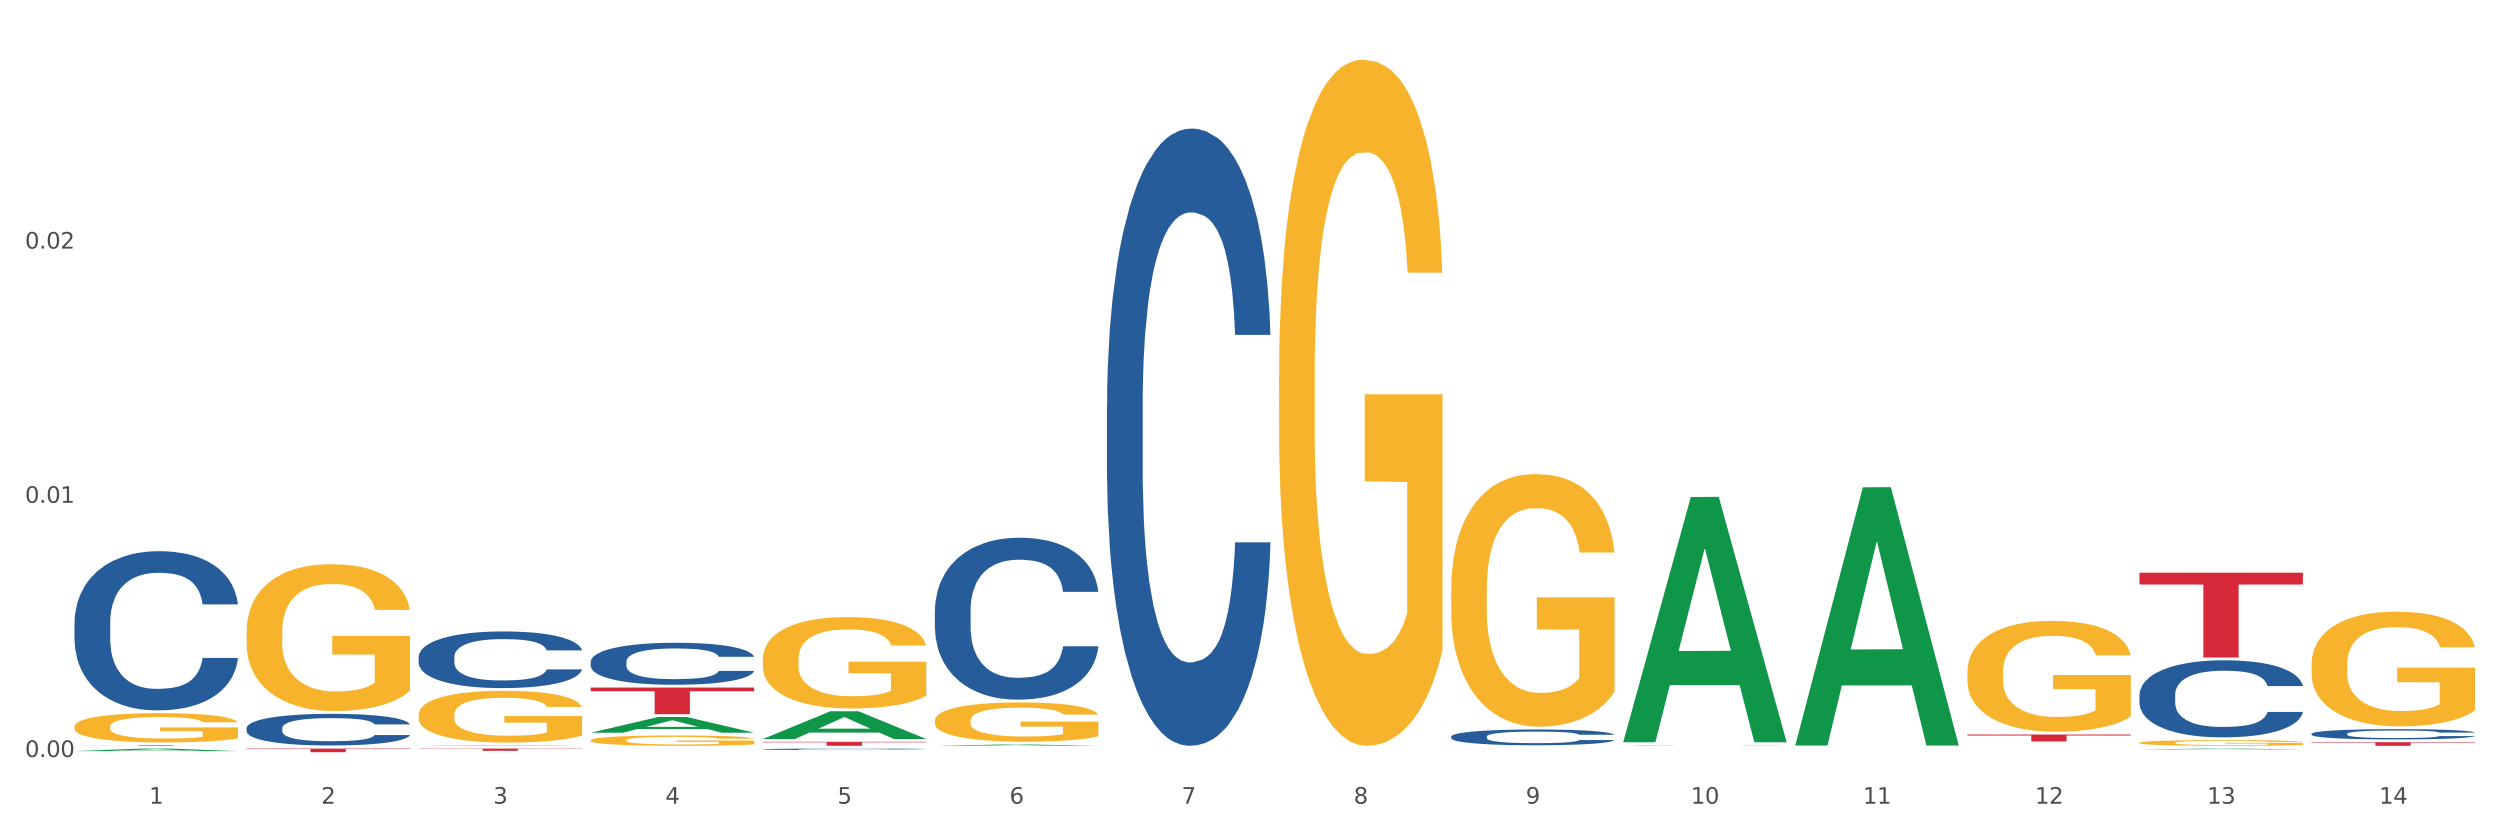<?xml version="1.0" encoding="utf-8" standalone="no"?>
<!DOCTYPE svg PUBLIC "-//W3C//DTD SVG 1.1//EN"
  "http://www.w3.org/Graphics/SVG/1.1/DTD/svg11.dtd">
<svg xmlns:xlink="http://www.w3.org/1999/xlink" width="1080pt" height="360pt" viewBox="0 0 1080 360" xmlns="http://www.w3.org/2000/svg" version="1.1">
 <rect x="0" y="0" width="1080" height="360" fill="#333333" stroke="none"/>
 <defs>
  <style type="text/css">*{stroke-linejoin: round; stroke-linecap: butt}</style>
 </defs>
 <g id="figure_1">
  <g id="patch_1">
   <path d="M 0 360 
L 1080 360 
L 1080 0 
L 0 0 
z
" style="fill: #ffffff; stroke: #ffffff; stroke-linejoin: miter"/>
  </g>
  <g id="axes_1">
   <g id="matplotlib.axis_1">
    <g id="xtick_1">
     <g id="text_1">
      <!-- 1 -->
      <g style="fill: #4d4d4d" transform="translate(64.432 347.204) scale(0.096 -0.096)">
       <defs>
        <path id="DejaVuSans-31" d="M 794 531 
L 1825 531 
L 1825 4091 
L 703 3866 
L 703 4441 
L 1819 4666 
L 2450 4666 
L 2450 531 
L 3481 531 
L 3481 0 
L 794 0 
L 794 531 
z
" transform="scale(0.016)"/>
       </defs>
       <use xlink:href="#DejaVuSans-31"/>
      </g>
     </g>
    </g>
    <g id="xtick_2">
     <g id="text_2">
      <!-- 2 -->
      <g style="fill: #4d4d4d" transform="translate(138.771 347.204) scale(0.096 -0.096)">
       <defs>
        <path id="DejaVuSans-32" d="M 1228 531 
L 3431 531 
L 3431 0 
L 469 0 
L 469 531 
Q 828 903 1448 1529 
Q 2069 2156 2228 2338 
Q 2531 2678 2651 2914 
Q 2772 3150 2772 3378 
Q 2772 3750 2511 3984 
Q 2250 4219 1831 4219 
Q 1534 4219 1204 4116 
Q 875 4013 500 3803 
L 500 4441 
Q 881 4594 1212 4672 
Q 1544 4750 1819 4750 
Q 2544 4750 2975 4387 
Q 3406 4025 3406 3419 
Q 3406 3131 3298 2873 
Q 3191 2616 2906 2266 
Q 2828 2175 2409 1742 
Q 1991 1309 1228 531 
z
" transform="scale(0.016)"/>
       </defs>
       <use xlink:href="#DejaVuSans-32"/>
      </g>
     </g>
    </g>
    <g id="xtick_3">
     <g id="text_3">
      <!-- 3 -->
      <g style="fill: #4d4d4d" transform="translate(213.109 347.204) scale(0.096 -0.096)">
       <defs>
        <path id="DejaVuSans-33" d="M 2597 2516 
Q 3050 2419 3304 2112 
Q 3559 1806 3559 1356 
Q 3559 666 3084 287 
Q 2609 -91 1734 -91 
Q 1441 -91 1130 -33 
Q 819 25 488 141 
L 488 750 
Q 750 597 1062 519 
Q 1375 441 1716 441 
Q 2309 441 2620 675 
Q 2931 909 2931 1356 
Q 2931 1769 2642 2001 
Q 2353 2234 1838 2234 
L 1294 2234 
L 1294 2753 
L 1863 2753 
Q 2328 2753 2575 2939 
Q 2822 3125 2822 3475 
Q 2822 3834 2567 4026 
Q 2313 4219 1838 4219 
Q 1578 4219 1281 4162 
Q 984 4106 628 3988 
L 628 4550 
Q 988 4650 1302 4700 
Q 1616 4750 1894 4750 
Q 2613 4750 3031 4423 
Q 3450 4097 3450 3541 
Q 3450 3153 3228 2886 
Q 3006 2619 2597 2516 
z
" transform="scale(0.016)"/>
       </defs>
       <use xlink:href="#DejaVuSans-33"/>
      </g>
     </g>
    </g>
    <g id="xtick_4">
     <g id="text_4">
      <!-- 4 -->
      <g style="fill: #4d4d4d" transform="translate(287.448 347.204) scale(0.096 -0.096)">
       <defs>
        <path id="DejaVuSans-34" d="M 2419 4116 
L 825 1625 
L 2419 1625 
L 2419 4116 
z
M 2253 4666 
L 3047 4666 
L 3047 1625 
L 3713 1625 
L 3713 1100 
L 3047 1100 
L 3047 0 
L 2419 0 
L 2419 1100 
L 313 1100 
L 313 1709 
L 2253 4666 
z
" transform="scale(0.016)"/>
       </defs>
       <use xlink:href="#DejaVuSans-34"/>
      </g>
     </g>
    </g>
    <g id="xtick_5">
     <g id="text_5">
      <!-- 5 -->
      <g style="fill: #4d4d4d" transform="translate(361.787 347.204) scale(0.096 -0.096)">
       <defs>
        <path id="DejaVuSans-35" d="M 691 4666 
L 3169 4666 
L 3169 4134 
L 1269 4134 
L 1269 2991 
Q 1406 3038 1543 3061 
Q 1681 3084 1819 3084 
Q 2600 3084 3056 2656 
Q 3513 2228 3513 1497 
Q 3513 744 3044 326 
Q 2575 -91 1722 -91 
Q 1428 -91 1123 -41 
Q 819 9 494 109 
L 494 744 
Q 775 591 1075 516 
Q 1375 441 1709 441 
Q 2250 441 2565 725 
Q 2881 1009 2881 1497 
Q 2881 1984 2565 2268 
Q 2250 2553 1709 2553 
Q 1456 2553 1204 2497 
Q 953 2441 691 2322 
L 691 4666 
z
" transform="scale(0.016)"/>
       </defs>
       <use xlink:href="#DejaVuSans-35"/>
      </g>
     </g>
    </g>
    <g id="xtick_6">
     <g id="text_6">
      <!-- 6 -->
      <g style="fill: #4d4d4d" transform="translate(436.125 347.204) scale(0.096 -0.096)">
       <defs>
        <path id="DejaVuSans-36" d="M 2113 2584 
Q 1688 2584 1439 2293 
Q 1191 2003 1191 1497 
Q 1191 994 1439 701 
Q 1688 409 2113 409 
Q 2538 409 2786 701 
Q 3034 994 3034 1497 
Q 3034 2003 2786 2293 
Q 2538 2584 2113 2584 
z
M 3366 4563 
L 3366 3988 
Q 3128 4100 2886 4159 
Q 2644 4219 2406 4219 
Q 1781 4219 1451 3797 
Q 1122 3375 1075 2522 
Q 1259 2794 1537 2939 
Q 1816 3084 2150 3084 
Q 2853 3084 3261 2657 
Q 3669 2231 3669 1497 
Q 3669 778 3244 343 
Q 2819 -91 2113 -91 
Q 1303 -91 875 529 
Q 447 1150 447 2328 
Q 447 3434 972 4092 
Q 1497 4750 2381 4750 
Q 2619 4750 2861 4703 
Q 3103 4656 3366 4563 
z
" transform="scale(0.016)"/>
       </defs>
       <use xlink:href="#DejaVuSans-36"/>
      </g>
     </g>
    </g>
    <g id="xtick_7">
     <g id="text_7">
      <!-- 7 -->
      <g style="fill: #4d4d4d" transform="translate(510.464 347.204) scale(0.096 -0.096)">
       <defs>
        <path id="DejaVuSans-37" d="M 525 4666 
L 3525 4666 
L 3525 4397 
L 1831 0 
L 1172 0 
L 2766 4134 
L 525 4134 
L 525 4666 
z
" transform="scale(0.016)"/>
       </defs>
       <use xlink:href="#DejaVuSans-37"/>
      </g>
     </g>
    </g>
    <g id="xtick_8">
     <g id="text_8">
      <!-- 8 -->
      <g style="fill: #4d4d4d" transform="translate(584.803 347.204) scale(0.096 -0.096)">
       <defs>
        <path id="DejaVuSans-38" d="M 2034 2216 
Q 1584 2216 1326 1975 
Q 1069 1734 1069 1313 
Q 1069 891 1326 650 
Q 1584 409 2034 409 
Q 2484 409 2743 651 
Q 3003 894 3003 1313 
Q 3003 1734 2745 1975 
Q 2488 2216 2034 2216 
z
M 1403 2484 
Q 997 2584 770 2862 
Q 544 3141 544 3541 
Q 544 4100 942 4425 
Q 1341 4750 2034 4750 
Q 2731 4750 3128 4425 
Q 3525 4100 3525 3541 
Q 3525 3141 3298 2862 
Q 3072 2584 2669 2484 
Q 3125 2378 3379 2068 
Q 3634 1759 3634 1313 
Q 3634 634 3220 271 
Q 2806 -91 2034 -91 
Q 1263 -91 848 271 
Q 434 634 434 1313 
Q 434 1759 690 2068 
Q 947 2378 1403 2484 
z
M 1172 3481 
Q 1172 3119 1398 2916 
Q 1625 2713 2034 2713 
Q 2441 2713 2670 2916 
Q 2900 3119 2900 3481 
Q 2900 3844 2670 4047 
Q 2441 4250 2034 4250 
Q 1625 4250 1398 4047 
Q 1172 3844 1172 3481 
z
" transform="scale(0.016)"/>
       </defs>
       <use xlink:href="#DejaVuSans-38"/>
      </g>
     </g>
    </g>
    <g id="xtick_9">
     <g id="text_9">
      <!-- 9 -->
      <g style="fill: #4d4d4d" transform="translate(659.142 347.204) scale(0.096 -0.096)">
       <defs>
        <path id="DejaVuSans-39" d="M 703 97 
L 703 672 
Q 941 559 1184 500 
Q 1428 441 1663 441 
Q 2288 441 2617 861 
Q 2947 1281 2994 2138 
Q 2813 1869 2534 1725 
Q 2256 1581 1919 1581 
Q 1219 1581 811 2004 
Q 403 2428 403 3163 
Q 403 3881 828 4315 
Q 1253 4750 1959 4750 
Q 2769 4750 3195 4129 
Q 3622 3509 3622 2328 
Q 3622 1225 3098 567 
Q 2575 -91 1691 -91 
Q 1453 -91 1209 -44 
Q 966 3 703 97 
z
M 1959 2075 
Q 2384 2075 2632 2365 
Q 2881 2656 2881 3163 
Q 2881 3666 2632 3958 
Q 2384 4250 1959 4250 
Q 1534 4250 1286 3958 
Q 1038 3666 1038 3163 
Q 1038 2656 1286 2365 
Q 1534 2075 1959 2075 
z
" transform="scale(0.016)"/>
       </defs>
       <use xlink:href="#DejaVuSans-39"/>
      </g>
     </g>
    </g>
    <g id="xtick_10">
     <g id="text_10">
      <!-- 10 -->
      <g style="fill: #4d4d4d" transform="translate(730.426 347.204) scale(0.096 -0.096)">
       <defs>
        <path id="DejaVuSans-30" d="M 2034 4250 
Q 1547 4250 1301 3770 
Q 1056 3291 1056 2328 
Q 1056 1369 1301 889 
Q 1547 409 2034 409 
Q 2525 409 2770 889 
Q 3016 1369 3016 2328 
Q 3016 3291 2770 3770 
Q 2525 4250 2034 4250 
z
M 2034 4750 
Q 2819 4750 3233 4129 
Q 3647 3509 3647 2328 
Q 3647 1150 3233 529 
Q 2819 -91 2034 -91 
Q 1250 -91 836 529 
Q 422 1150 422 2328 
Q 422 3509 836 4129 
Q 1250 4750 2034 4750 
z
" transform="scale(0.016)"/>
       </defs>
       <use xlink:href="#DejaVuSans-31"/>
       <use xlink:href="#DejaVuSans-30" transform="translate(63.623 0)"/>
      </g>
     </g>
    </g>
    <g id="xtick_11">
     <g id="text_11">
      <!-- 11 -->
      <g style="fill: #4d4d4d" transform="translate(804.765 347.204) scale(0.096 -0.096)">
       <use xlink:href="#DejaVuSans-31"/>
       <use xlink:href="#DejaVuSans-31" transform="translate(63.623 0)"/>
      </g>
     </g>
    </g>
    <g id="xtick_12">
     <g id="text_12">
      <!-- 12 -->
      <g style="fill: #4d4d4d" transform="translate(879.104 347.204) scale(0.096 -0.096)">
       <use xlink:href="#DejaVuSans-31"/>
       <use xlink:href="#DejaVuSans-32" transform="translate(63.623 0)"/>
      </g>
     </g>
    </g>
    <g id="xtick_13">
     <g id="text_13">
      <!-- 13 -->
      <g style="fill: #4d4d4d" transform="translate(953.442 347.204) scale(0.096 -0.096)">
       <use xlink:href="#DejaVuSans-31"/>
       <use xlink:href="#DejaVuSans-33" transform="translate(63.623 0)"/>
      </g>
     </g>
    </g>
    <g id="xtick_14">
     <g id="text_14">
      <!-- 14 -->
      <g style="fill: #4d4d4d" transform="translate(1027.781 347.204) scale(0.096 -0.096)">
       <use xlink:href="#DejaVuSans-31"/>
       <use xlink:href="#DejaVuSans-34" transform="translate(63.623 0)"/>
      </g>
     </g>
    </g>
    <g id="xtick_15"/>
    <g id="xtick_16"/>
    <g id="xtick_17"/>
    <g id="xtick_18"/>
    <g id="xtick_19"/>
    <g id="xtick_20"/>
    <g id="xtick_21"/>
    <g id="xtick_22"/>
    <g id="xtick_23"/>
    <g id="xtick_24"/>
    <g id="xtick_25"/>
    <g id="xtick_26"/>
    <g id="xtick_27"/>
   </g>
   <g id="matplotlib.axis_2">
    <g id="ytick_1">
     <g id="text_15">
      <!-- 0.00 -->
      <g style="fill: #4d4d4d" transform="translate(10.8 327.034) scale(0.096 -0.096)">
       <defs>
        <path id="DejaVuSans-2e" d="M 684 794 
L 1344 794 
L 1344 0 
L 684 0 
L 684 794 
z
" transform="scale(0.016)"/>
       </defs>
       <use xlink:href="#DejaVuSans-30"/>
       <use xlink:href="#DejaVuSans-2e" transform="translate(63.623 0)"/>
       <use xlink:href="#DejaVuSans-30" transform="translate(95.41 0)"/>
       <use xlink:href="#DejaVuSans-30" transform="translate(159.033 0)"/>
      </g>
     </g>
    </g>
    <g id="ytick_2">
     <g id="text_16">
      <!-- 0.01 -->
      <g style="fill: #4d4d4d" transform="translate(10.8 217.216) scale(0.096 -0.096)">
       <use xlink:href="#DejaVuSans-30"/>
       <use xlink:href="#DejaVuSans-2e" transform="translate(63.623 0)"/>
       <use xlink:href="#DejaVuSans-30" transform="translate(95.41 0)"/>
       <use xlink:href="#DejaVuSans-31" transform="translate(159.033 0)"/>
      </g>
     </g>
    </g>
    <g id="ytick_3">
     <g id="text_17">
      <!-- 0.02 -->
      <g style="fill: #4d4d4d" transform="translate(10.8 107.399) scale(0.096 -0.096)">
       <use xlink:href="#DejaVuSans-30"/>
       <use xlink:href="#DejaVuSans-2e" transform="translate(63.623 0)"/>
       <use xlink:href="#DejaVuSans-30" transform="translate(95.41 0)"/>
       <use xlink:href="#DejaVuSans-32" transform="translate(159.033 0)"/>
      </g>
     </g>
    </g>
    <g id="ytick_4"/>
    <g id="ytick_5"/>
    <g id="ytick_6"/>
   </g>
   <g id="PolyCollection_1">
    <path d="M 32.175 324.484 
L 32.248 324.483 
L 61.37 323.387 
L 73.456 323.386 
L 102.797 324.486 
L 88.818 324.486 
L 82.484 324.23 
L 52.415 324.23 
L 52.197 324.234 
L 46.081 324.486 
L 32.175 324.486 
L 32.175 324.484 
L 56.201 324.077 
L 78.698 324.076 
L 67.559 323.621 
L 67.413 323.619 
L 67.267 323.622 
L 56.128 324.076 
L 56.201 324.077 
L 32.175 324.484 
z
" clip-path="url(#pba84743219)" style="fill: #109648"/>
    <path d="M 924.24 247.41 
L 994.861 247.41 
L 994.861 252.502 
L 967.081 252.536 
L 967.081 284.049 
L 951.852 284.049 
L 951.852 252.536 
L 924.24 252.502 
L 924.24 247.445 
L 924.24 247.41 
z
" clip-path="url(#pba84743219)" style="fill: #d62839"/>
    <path d="M 849.901 317.322 
L 920.523 317.322 
L 920.523 317.738 
L 892.742 317.741 
L 892.742 320.316 
L 877.514 320.316 
L 877.514 317.741 
L 849.901 317.738 
L 849.901 317.325 
L 849.901 317.322 
z
" clip-path="url(#pba84743219)" style="fill: #d62839"/>
    <path d="M 329.53 320.458 
L 400.152 320.458 
L 400.152 320.699 
L 372.371 320.701 
L 372.371 322.196 
L 357.143 322.196 
L 357.143 320.701 
L 329.53 320.699 
L 329.53 320.459 
L 329.53 320.458 
z
" clip-path="url(#pba84743219)" style="fill: #d62839"/>
    <path d="M 255.191 297.015 
L 325.813 297.015 
L 325.813 298.614 
L 298.033 298.625 
L 298.033 308.523 
L 282.804 308.523 
L 282.804 298.625 
L 255.191 298.614 
L 255.191 297.025 
L 255.191 297.015 
z
" clip-path="url(#pba84743219)" style="fill: #d62839"/>
    <path d="M 180.852 323.386 
L 251.474 323.386 
L 251.474 323.521 
L 223.694 323.522 
L 223.694 324.355 
L 208.465 324.355 
L 208.465 323.522 
L 180.852 323.521 
L 180.852 323.387 
L 180.852 323.386 
z
" clip-path="url(#pba84743219)" style="fill: #d62839"/>
    <path d="M 106.514 323.386 
L 177.135 323.386 
L 177.135 323.604 
L 149.355 323.605 
L 149.355 324.95 
L 134.126 324.95 
L 134.126 323.605 
L 106.514 323.604 
L 106.514 323.388 
L 106.514 323.386 
z
" clip-path="url(#pba84743219)" style="fill: #d62839"/>
    <path d="M 32.175 313.924 
L 32.258 313.912 
L 32.258 313.496 
L 32.425 313.138 
L 33.259 312.272 
L 34.51 311.556 
L 35.427 311.174 
L 36.344 310.862 
L 37.428 310.551 
L 38.762 310.227 
L 41.18 309.753 
L 42.681 309.511 
L 44.515 309.257 
L 47.85 308.887 
L 50.268 308.679 
L 52.77 308.506 
L 56.855 308.298 
L 59.523 308.205 
L 62.358 308.136 
L 65.777 308.09 
L 68.361 308.078 
L 74.031 308.113 
L 78.867 308.217 
L 81.202 308.298 
L 84.203 308.437 
L 85.788 308.529 
L 88.372 308.714 
L 91.04 308.956 
L 92.875 309.164 
L 95.626 309.557 
L 97.711 309.95 
L 99.628 310.435 
L 100.629 310.77 
L 101.379 311.082 
L 102.046 311.44 
L 102.713 312.006 
L 87.705 312.006 
L 87.122 311.602 
L 86.204 311.221 
L 84.87 310.851 
L 83.703 310.62 
L 81.702 310.331 
L 79.868 310.146 
L 77.95 310.008 
L 75.615 309.892 
L 73.781 309.834 
L 71.196 309.788 
L 66.11 309.8 
L 62.692 309.892 
L 60.357 310.008 
L 58.856 310.112 
L 57.522 310.227 
L 56.021 310.389 
L 54.27 310.631 
L 53.02 310.851 
L 51.769 311.128 
L 50.768 311.405 
L 49.851 311.729 
L 49.101 312.075 
L 48.517 312.434 
L 48.017 312.873 
L 47.6 313.6 
L 47.6 315.183 
L 47.767 315.541 
L 48.184 316.015 
L 48.684 316.373 
L 49.518 316.8 
L 50.268 317.089 
L 51.686 317.505 
L 53.27 317.851 
L 54.52 318.071 
L 55.771 318.256 
L 57.939 318.51 
L 60.357 318.718 
L 62.441 318.845 
L 65.276 318.96 
L 67.194 319.007 
L 68.862 319.03 
L 72.947 319.03 
L 75.865 318.995 
L 79.117 318.914 
L 81.619 318.81 
L 83.703 318.683 
L 86.038 318.475 
L 87.538 318.279 
L 87.538 315.865 
L 69.195 315.853 
L 69.195 314.247 
L 102.797 314.247 
L 102.797 318.96 
L 101.379 319.203 
L 99.795 319.423 
L 98.128 319.619 
L 95.626 319.862 
L 92.625 320.093 
L 89.956 320.254 
L 87.122 320.393 
L 83.786 320.52 
L 79.451 320.636 
L 76.783 320.682 
L 73.447 320.716 
L 69.529 320.728 
L 66.11 320.705 
L 62.775 320.647 
L 59.273 320.543 
L 55.855 320.393 
L 53.27 320.243 
L 50.685 320.058 
L 47.934 319.815 
L 45.766 319.584 
L 44.098 319.376 
L 42.264 319.111 
L 40.263 318.764 
L 38.762 318.452 
L 37.428 318.129 
L 36.01 317.713 
L 35.01 317.355 
L 34.009 316.904 
L 33.426 316.569 
L 32.759 316.049 
L 32.258 315.322 
L 32.175 313.924 
z
" clip-path="url(#pba84743219)" style="fill: #f7b32b"/>
    <path d="M 32.175 321.918 
L 102.797 321.918 
L 102.797 321.957 
L 75.017 321.957 
L 75.017 322.196 
L 59.788 322.196 
L 59.788 321.957 
L 32.175 321.957 
L 32.175 321.919 
L 32.175 321.918 
z
" clip-path="url(#pba84743219)" style="fill: #d62839"/>
    <path d="M 32.175 269.012 
L 32.258 268.949 
L 32.258 267.191 
L 32.509 264.804 
L 33.427 260.407 
L 34.596 257.078 
L 36.599 253.183 
L 37.684 251.55 
L 39.104 249.729 
L 42.025 246.776 
L 45.364 244.264 
L 47.702 242.882 
L 49.455 242.003 
L 53.378 240.432 
L 55.632 239.742 
L 57.969 239.176 
L 59.973 238.799 
L 63.312 238.36 
L 65.983 238.171 
L 69.072 238.108 
L 71.66 238.171 
L 75.082 238.422 
L 80.091 239.176 
L 82.011 239.616 
L 84.599 240.37 
L 87.27 241.375 
L 89.44 242.38 
L 91.945 243.824 
L 94.533 245.709 
L 97.037 248.096 
L 98.79 250.294 
L 100.209 252.618 
L 101.461 255.445 
L 102.379 258.522 
L 102.797 261.098 
L 87.52 261.098 
L 87.103 258.774 
L 86.268 256.261 
L 85.434 254.565 
L 84.515 253.183 
L 83.096 251.613 
L 81.844 250.608 
L 79.757 249.415 
L 77.837 248.661 
L 76.251 248.221 
L 74.331 247.844 
L 70.241 247.467 
L 67.319 247.467 
L 65.482 247.593 
L 63.229 247.907 
L 61.309 248.347 
L 59.055 249.101 
L 57.302 249.917 
L 55.549 250.985 
L 54.547 251.739 
L 53.044 253.121 
L 52.043 254.251 
L 50.707 256.198 
L 49.956 257.58 
L 48.62 261.161 
L 48.036 263.799 
L 47.785 265.62 
L 47.618 267.63 
L 47.618 277.429 
L 48.119 281.826 
L 48.537 283.71 
L 49.204 285.846 
L 50.457 288.61 
L 52.293 291.31 
L 54.213 293.258 
L 55.799 294.451 
L 57.302 295.33 
L 58.804 296.021 
L 60.641 296.649 
L 62.143 297.026 
L 64.397 297.403 
L 67.069 297.592 
L 69.155 297.592 
L 73.413 297.278 
L 75.333 296.964 
L 77.169 296.524 
L 79.173 295.833 
L 80.759 295.079 
L 81.677 294.514 
L 83.18 293.32 
L 84.348 292.064 
L 85.35 290.619 
L 86.018 289.363 
L 86.769 287.479 
L 87.353 285.343 
L 87.52 284.213 
L 102.797 284.213 
L 102.463 286.474 
L 101.879 288.672 
L 100.71 291.624 
L 99.792 293.32 
L 98.372 295.393 
L 96.87 297.152 
L 94.783 299.099 
L 92.863 300.544 
L 90.86 301.8 
L 88.689 302.931 
L 84.766 304.501 
L 83.347 304.941 
L 80.341 305.694 
L 78.004 306.134 
L 74.581 306.574 
L 71.075 306.825 
L 67.402 306.888 
L 64.147 306.762 
L 60.557 306.385 
L 58.303 306.009 
L 55.799 305.443 
L 52.877 304.564 
L 50.123 303.496 
L 47.535 302.24 
L 45.114 300.795 
L 42.86 299.162 
L 39.938 296.461 
L 37.768 293.823 
L 36.182 291.373 
L 35.097 289.3 
L 34.011 286.662 
L 33.427 284.841 
L 32.509 280.444 
L 32.175 276.361 
L 32.175 269.012 
z
" clip-path="url(#pba84743219)" style="fill: #255c99"/>
    <path d="M 106.514 314.522 
L 106.597 314.509 
L 106.597 314.16 
L 106.848 313.686 
L 107.766 312.812 
L 108.935 312.151 
L 110.938 311.377 
L 112.023 311.052 
L 113.442 310.691 
L 116.364 310.104 
L 119.703 309.605 
L 122.04 309.33 
L 123.794 309.156 
L 127.717 308.844 
L 129.971 308.706 
L 132.308 308.594 
L 134.312 308.519 
L 137.651 308.432 
L 140.322 308.394 
L 143.411 308.382 
L 145.998 308.394 
L 149.421 308.444 
L 154.43 308.594 
L 156.35 308.681 
L 158.937 308.831 
L 161.609 309.031 
L 163.779 309.23 
L 166.283 309.518 
L 168.871 309.892 
L 171.376 310.366 
L 173.129 310.803 
L 174.548 311.265 
L 175.8 311.826 
L 176.718 312.438 
L 177.135 312.949 
L 161.859 312.949 
L 161.442 312.488 
L 160.607 311.988 
L 159.772 311.651 
L 158.854 311.377 
L 157.435 311.065 
L 156.183 310.865 
L 154.096 310.628 
L 152.176 310.478 
L 150.59 310.391 
L 148.67 310.316 
L 144.579 310.241 
L 141.658 310.241 
L 139.821 310.266 
L 137.567 310.329 
L 135.647 310.416 
L 133.393 310.566 
L 131.64 310.728 
L 129.887 310.94 
L 128.886 311.09 
L 127.383 311.364 
L 126.381 311.589 
L 125.046 311.976 
L 124.294 312.25 
L 122.959 312.962 
L 122.374 313.486 
L 122.124 313.848 
L 121.957 314.247 
L 121.957 316.194 
L 122.458 317.067 
L 122.875 317.442 
L 123.543 317.866 
L 124.795 318.415 
L 126.632 318.952 
L 128.552 319.339 
L 130.138 319.576 
L 131.64 319.751 
L 133.143 319.888 
L 134.979 320.013 
L 136.482 320.087 
L 138.736 320.162 
L 141.407 320.2 
L 143.494 320.2 
L 147.751 320.137 
L 149.671 320.075 
L 151.508 319.988 
L 153.511 319.85 
L 155.097 319.701 
L 156.016 319.588 
L 157.518 319.351 
L 158.687 319.102 
L 159.689 318.815 
L 160.357 318.565 
L 161.108 318.191 
L 161.692 317.766 
L 161.859 317.542 
L 177.135 317.542 
L 176.802 317.991 
L 176.217 318.428 
L 175.049 319.014 
L 174.13 319.351 
L 172.711 319.763 
L 171.209 320.112 
L 169.122 320.499 
L 167.202 320.786 
L 165.198 321.036 
L 163.028 321.261 
L 159.104 321.573 
L 157.685 321.66 
L 154.68 321.81 
L 152.343 321.897 
L 148.92 321.984 
L 145.414 322.034 
L 141.741 322.047 
L 138.486 322.022 
L 134.896 321.947 
L 132.642 321.872 
L 130.138 321.76 
L 127.216 321.585 
L 124.461 321.373 
L 121.874 321.123 
L 119.453 320.836 
L 117.199 320.512 
L 114.277 319.975 
L 112.107 319.451 
L 110.521 318.964 
L 109.435 318.553 
L 108.35 318.028 
L 107.766 317.666 
L 106.848 316.793 
L 106.514 315.982 
L 106.514 314.522 
z
" clip-path="url(#pba84743219)" style="fill: #255c99"/>
    <path d="M 180.852 283.777 
L 180.936 283.755 
L 180.936 283.129 
L 181.186 282.28 
L 182.105 280.715 
L 183.273 279.531 
L 185.277 278.145 
L 186.362 277.564 
L 187.781 276.916 
L 190.703 275.866 
L 194.042 274.972 
L 196.379 274.48 
L 198.132 274.167 
L 202.056 273.609 
L 204.31 273.363 
L 206.647 273.162 
L 208.65 273.028 
L 211.989 272.871 
L 214.661 272.804 
L 217.749 272.782 
L 220.337 272.804 
L 223.76 272.893 
L 228.768 273.162 
L 230.688 273.318 
L 233.276 273.586 
L 235.947 273.944 
L 238.118 274.301 
L 240.622 274.815 
L 243.21 275.486 
L 245.714 276.335 
L 247.467 277.117 
L 248.886 277.944 
L 250.139 278.95 
L 251.057 280.045 
L 251.474 280.961 
L 236.198 280.961 
L 235.78 280.134 
L 234.946 279.24 
L 234.111 278.637 
L 233.193 278.145 
L 231.774 277.587 
L 230.521 277.229 
L 228.434 276.804 
L 226.514 276.536 
L 224.928 276.38 
L 223.008 276.246 
L 218.918 276.112 
L 215.996 276.112 
L 214.16 276.156 
L 211.906 276.268 
L 209.986 276.424 
L 207.732 276.693 
L 205.979 276.983 
L 204.226 277.363 
L 203.224 277.631 
L 201.722 278.123 
L 200.72 278.525 
L 199.384 279.218 
L 198.633 279.71 
L 197.297 280.983 
L 196.713 281.922 
L 196.463 282.57 
L 196.296 283.285 
L 196.296 286.772 
L 196.797 288.336 
L 197.214 289.006 
L 197.882 289.766 
L 199.134 290.75 
L 200.97 291.711 
L 202.89 292.403 
L 204.476 292.828 
L 205.979 293.141 
L 207.482 293.387 
L 209.318 293.61 
L 210.821 293.744 
L 213.075 293.878 
L 215.746 293.945 
L 217.833 293.945 
L 222.09 293.834 
L 224.01 293.722 
L 225.847 293.565 
L 227.85 293.32 
L 229.436 293.051 
L 230.354 292.85 
L 231.857 292.426 
L 233.026 291.979 
L 234.027 291.465 
L 234.695 291.018 
L 235.447 290.347 
L 236.031 289.587 
L 236.198 289.185 
L 251.474 289.185 
L 251.14 289.99 
L 250.556 290.772 
L 249.387 291.822 
L 248.469 292.426 
L 247.05 293.163 
L 245.547 293.789 
L 243.46 294.482 
L 241.54 294.996 
L 239.537 295.443 
L 237.367 295.845 
L 233.443 296.404 
L 232.024 296.56 
L 229.019 296.828 
L 226.681 296.985 
L 223.259 297.141 
L 219.753 297.231 
L 216.08 297.253 
L 212.824 297.208 
L 209.235 297.074 
L 206.981 296.94 
L 204.476 296.739 
L 201.555 296.426 
L 198.8 296.046 
L 196.212 295.599 
L 193.791 295.085 
L 191.538 294.504 
L 188.616 293.543 
L 186.445 292.604 
L 184.859 291.733 
L 183.774 290.995 
L 182.689 290.057 
L 182.105 289.409 
L 181.186 287.844 
L 180.852 286.392 
L 180.852 283.777 
z
" clip-path="url(#pba84743219)" style="fill: #255c99"/>
    <path d="M 255.191 285.832 
L 255.275 285.816 
L 255.275 285.352 
L 255.525 284.722 
L 256.443 283.562 
L 257.612 282.684 
L 259.615 281.657 
L 260.701 281.226 
L 262.12 280.745 
L 265.041 279.966 
L 268.381 279.304 
L 270.718 278.939 
L 272.471 278.707 
L 276.394 278.293 
L 278.648 278.11 
L 280.986 277.961 
L 282.989 277.862 
L 286.328 277.746 
L 288.999 277.696 
L 292.088 277.68 
L 294.676 277.696 
L 298.098 277.763 
L 303.107 277.961 
L 305.027 278.077 
L 307.615 278.276 
L 310.286 278.541 
L 312.457 278.806 
L 314.961 279.188 
L 317.549 279.685 
L 320.053 280.314 
L 321.806 280.894 
L 323.225 281.507 
L 324.477 282.253 
L 325.396 283.065 
L 325.813 283.744 
L 310.537 283.744 
L 310.119 283.131 
L 309.284 282.468 
L 308.45 282.021 
L 307.531 281.657 
L 306.112 281.242 
L 304.86 280.977 
L 302.773 280.662 
L 300.853 280.463 
L 299.267 280.347 
L 297.347 280.248 
L 293.257 280.149 
L 290.335 280.149 
L 288.499 280.182 
L 286.245 280.265 
L 284.325 280.381 
L 282.071 280.579 
L 280.318 280.795 
L 278.565 281.077 
L 277.563 281.275 
L 276.06 281.64 
L 275.059 281.938 
L 273.723 282.452 
L 272.972 282.816 
L 271.636 283.761 
L 271.052 284.457 
L 270.801 284.937 
L 270.634 285.468 
L 270.634 288.053 
L 271.135 289.213 
L 271.553 289.71 
L 272.22 290.273 
L 273.473 291.002 
L 275.309 291.715 
L 277.229 292.228 
L 278.815 292.543 
L 280.318 292.775 
L 281.82 292.957 
L 283.657 293.123 
L 285.159 293.223 
L 287.413 293.322 
L 290.085 293.372 
L 292.172 293.372 
L 296.429 293.289 
L 298.349 293.206 
L 300.185 293.09 
L 302.189 292.908 
L 303.775 292.709 
L 304.693 292.56 
L 306.196 292.245 
L 307.364 291.914 
L 308.366 291.532 
L 309.034 291.201 
L 309.785 290.704 
L 310.37 290.141 
L 310.537 289.842 
L 325.813 289.842 
L 325.479 290.439 
L 324.895 291.019 
L 323.726 291.798 
L 322.808 292.245 
L 321.389 292.792 
L 319.886 293.256 
L 317.799 293.769 
L 315.879 294.151 
L 313.876 294.482 
L 311.705 294.78 
L 307.782 295.194 
L 306.363 295.31 
L 303.358 295.509 
L 301.02 295.625 
L 297.598 295.741 
L 294.092 295.808 
L 290.419 295.824 
L 287.163 295.791 
L 283.573 295.692 
L 281.32 295.592 
L 278.815 295.443 
L 275.893 295.211 
L 273.139 294.929 
L 270.551 294.598 
L 268.13 294.217 
L 265.876 293.786 
L 262.955 293.073 
L 260.784 292.378 
L 259.198 291.731 
L 258.113 291.184 
L 257.028 290.489 
L 256.443 290.008 
L 255.525 288.848 
L 255.191 287.771 
L 255.191 285.832 
z
" clip-path="url(#pba84743219)" style="fill: #255c99"/>
    <path d="M 329.53 323.673 
L 329.613 323.673 
L 329.613 323.656 
L 329.864 323.634 
L 330.782 323.593 
L 331.951 323.562 
L 333.954 323.526 
L 335.039 323.511 
L 336.458 323.494 
L 339.38 323.467 
L 342.719 323.443 
L 345.057 323.431 
L 346.81 323.423 
L 350.733 323.408 
L 352.987 323.402 
L 355.324 323.396 
L 357.328 323.393 
L 360.667 323.389 
L 363.338 323.387 
L 366.427 323.386 
L 369.015 323.387 
L 372.437 323.389 
L 377.446 323.396 
L 379.366 323.4 
L 381.954 323.407 
L 384.625 323.417 
L 386.795 323.426 
L 389.3 323.439 
L 391.887 323.457 
L 394.392 323.479 
L 396.145 323.499 
L 397.564 323.521 
L 398.816 323.547 
L 399.734 323.576 
L 400.152 323.6 
L 384.875 323.6 
L 384.458 323.578 
L 383.623 323.555 
L 382.788 323.539 
L 381.87 323.526 
L 380.451 323.512 
L 379.199 323.502 
L 377.112 323.491 
L 375.192 323.484 
L 373.606 323.48 
L 371.686 323.477 
L 367.595 323.473 
L 364.674 323.473 
L 362.837 323.474 
L 360.583 323.477 
L 358.663 323.481 
L 356.41 323.488 
L 354.656 323.496 
L 352.903 323.506 
L 351.902 323.513 
L 350.399 323.526 
L 349.397 323.536 
L 348.062 323.554 
L 347.31 323.567 
L 345.975 323.6 
L 345.391 323.625 
L 345.14 323.642 
L 344.973 323.66 
L 344.973 323.751 
L 345.474 323.792 
L 345.891 323.81 
L 346.559 323.83 
L 347.811 323.855 
L 349.648 323.88 
L 351.568 323.898 
L 353.154 323.909 
L 354.656 323.918 
L 356.159 323.924 
L 357.996 323.93 
L 359.498 323.933 
L 361.752 323.937 
L 364.423 323.939 
L 366.51 323.939 
L 370.768 323.936 
L 372.688 323.933 
L 374.524 323.929 
L 376.528 323.922 
L 378.114 323.915 
L 379.032 323.91 
L 380.534 323.899 
L 381.703 323.887 
L 382.705 323.874 
L 383.373 323.862 
L 384.124 323.845 
L 384.708 323.825 
L 384.875 323.814 
L 400.152 323.814 
L 399.818 323.835 
L 399.233 323.856 
L 398.065 323.883 
L 397.146 323.899 
L 395.727 323.918 
L 394.225 323.935 
L 392.138 323.953 
L 390.218 323.966 
L 388.214 323.978 
L 386.044 323.988 
L 382.121 324.003 
L 380.701 324.007 
L 377.696 324.014 
L 375.359 324.018 
L 371.936 324.022 
L 368.43 324.024 
L 364.757 324.025 
L 361.502 324.024 
L 357.912 324.02 
L 355.658 324.017 
L 353.154 324.011 
L 350.232 324.003 
L 347.477 323.993 
L 344.89 323.982 
L 342.469 323.968 
L 340.215 323.953 
L 337.293 323.928 
L 335.123 323.904 
L 333.537 323.881 
L 332.452 323.862 
L 331.366 323.837 
L 330.782 323.82 
L 329.864 323.779 
L 329.53 323.741 
L 329.53 323.673 
z
" clip-path="url(#pba84743219)" style="fill: #255c99"/>
    <path d="M 403.869 263.73 
L 403.952 263.666 
L 403.952 261.878 
L 404.202 259.45 
L 405.121 254.978 
L 406.289 251.592 
L 408.293 247.631 
L 409.378 245.969 
L 410.797 244.117 
L 413.719 241.114 
L 417.058 238.559 
L 419.395 237.153 
L 421.148 236.259 
L 425.072 234.661 
L 427.326 233.959 
L 429.663 233.384 
L 431.666 233 
L 435.006 232.553 
L 437.677 232.361 
L 440.766 232.298 
L 443.353 232.361 
L 446.776 232.617 
L 451.785 233.384 
L 453.704 233.831 
L 456.292 234.597 
L 458.964 235.62 
L 461.134 236.642 
L 463.638 238.111 
L 466.226 240.028 
L 468.73 242.456 
L 470.483 244.692 
L 471.903 247.056 
L 473.155 249.931 
L 474.073 253.061 
L 474.49 255.68 
L 459.214 255.68 
L 458.797 253.317 
L 457.962 250.761 
L 457.127 249.036 
L 456.209 247.631 
L 454.79 246.033 
L 453.538 245.011 
L 451.451 243.797 
L 449.531 243.031 
L 447.945 242.583 
L 446.025 242.2 
L 441.934 241.817 
L 439.012 241.817 
L 437.176 241.945 
L 434.922 242.264 
L 433.002 242.711 
L 430.748 243.478 
L 428.995 244.308 
L 427.242 245.394 
L 426.24 246.161 
L 424.738 247.567 
L 423.736 248.717 
L 422.401 250.697 
L 421.649 252.103 
L 420.314 255.744 
L 419.729 258.428 
L 419.479 260.28 
L 419.312 262.325 
L 419.312 272.291 
L 419.813 276.763 
L 420.23 278.68 
L 420.898 280.852 
L 422.15 283.663 
L 423.987 286.41 
L 425.907 288.391 
L 427.493 289.605 
L 428.995 290.499 
L 430.498 291.202 
L 432.334 291.841 
L 433.837 292.224 
L 436.091 292.607 
L 438.762 292.799 
L 440.849 292.799 
L 445.106 292.48 
L 447.026 292.16 
L 448.863 291.713 
L 450.866 291.01 
L 452.452 290.244 
L 453.371 289.669 
L 454.873 288.455 
L 456.042 287.177 
L 457.044 285.708 
L 457.711 284.43 
L 458.463 282.513 
L 459.047 280.341 
L 459.214 279.191 
L 474.49 279.191 
L 474.156 281.491 
L 473.572 283.727 
L 472.403 286.73 
L 471.485 288.455 
L 470.066 290.563 
L 468.563 292.352 
L 466.477 294.332 
L 464.557 295.802 
L 462.553 297.08 
L 460.383 298.23 
L 456.459 299.827 
L 455.04 300.274 
L 452.035 301.041 
L 449.698 301.488 
L 446.275 301.935 
L 442.769 302.191 
L 439.096 302.254 
L 435.84 302.127 
L 432.251 301.743 
L 429.997 301.36 
L 427.493 300.785 
L 424.571 299.891 
L 421.816 298.805 
L 419.228 297.527 
L 416.808 296.057 
L 414.554 294.396 
L 411.632 291.649 
L 409.462 288.966 
L 407.875 286.474 
L 406.79 284.366 
L 405.705 281.683 
L 405.121 279.83 
L 404.202 275.358 
L 403.869 271.205 
L 403.869 263.73 
z
" clip-path="url(#pba84743219)" style="fill: #255c99"/>
    <path d="M 478.207 175.35 
L 478.291 175.106 
L 478.291 168.287 
L 478.541 159.033 
L 479.459 141.986 
L 480.628 129.08 
L 482.632 113.981 
L 483.717 107.649 
L 485.136 100.587 
L 488.058 89.141 
L 491.397 79.4 
L 493.734 74.043 
L 495.487 70.633 
L 499.41 64.545 
L 501.664 61.866 
L 504.002 59.675 
L 506.005 58.213 
L 509.344 56.509 
L 512.016 55.778 
L 515.104 55.535 
L 517.692 55.778 
L 521.115 56.752 
L 526.123 59.675 
L 528.043 61.379 
L 530.631 64.302 
L 533.302 68.198 
L 535.473 72.094 
L 537.977 77.696 
L 540.565 85.001 
L 543.069 94.255 
L 544.822 102.779 
L 546.241 111.789 
L 547.493 122.748 
L 548.412 134.681 
L 548.829 144.665 
L 533.553 144.665 
L 533.135 135.655 
L 532.301 125.914 
L 531.466 119.339 
L 530.548 113.981 
L 529.128 107.893 
L 527.876 103.996 
L 525.789 99.369 
L 523.869 96.447 
L 522.283 94.742 
L 520.363 93.281 
L 516.273 91.82 
L 513.351 91.82 
L 511.515 92.307 
L 509.261 93.525 
L 507.341 95.229 
L 505.087 98.152 
L 503.334 101.318 
L 501.581 105.458 
L 500.579 108.38 
L 499.077 113.737 
L 498.075 118.121 
L 496.739 125.67 
L 495.988 131.028 
L 494.652 144.909 
L 494.068 155.137 
L 493.818 162.199 
L 493.651 169.992 
L 493.651 207.982 
L 494.151 225.029 
L 494.569 232.335 
L 495.237 240.615 
L 496.489 251.33 
L 498.325 261.801 
L 500.245 269.351 
L 501.831 273.978 
L 503.334 277.387 
L 504.837 280.066 
L 506.673 282.501 
L 508.176 283.962 
L 510.429 285.423 
L 513.101 286.154 
L 515.188 286.154 
L 519.445 284.936 
L 521.365 283.719 
L 523.202 282.014 
L 525.205 279.335 
L 526.791 276.413 
L 527.709 274.221 
L 529.212 269.594 
L 530.381 264.724 
L 531.382 259.123 
L 532.05 254.252 
L 532.801 246.946 
L 533.386 238.666 
L 533.553 234.283 
L 548.829 234.283 
L 548.495 243.05 
L 547.911 251.573 
L 546.742 263.019 
L 545.824 269.594 
L 544.405 277.631 
L 542.902 284.449 
L 540.815 291.999 
L 538.895 297.6 
L 536.892 302.47 
L 534.721 306.854 
L 530.798 312.942 
L 529.379 314.647 
L 526.374 317.569 
L 524.036 319.274 
L 520.614 320.978 
L 517.108 321.952 
L 513.435 322.196 
L 510.179 321.709 
L 506.59 320.248 
L 504.336 318.786 
L 501.831 316.595 
L 498.91 313.185 
L 496.155 309.045 
L 493.567 304.175 
L 491.146 298.574 
L 488.892 292.242 
L 485.971 281.77 
L 483.8 271.542 
L 482.214 262.045 
L 481.129 254.009 
L 480.044 243.78 
L 479.459 236.718 
L 478.541 219.671 
L 478.207 203.842 
L 478.207 175.35 
z
" clip-path="url(#pba84743219)" style="fill: #255c99"/>
    <path d="M 998.578 316.984 
L 998.662 316.98 
L 998.662 316.866 
L 998.912 316.712 
L 999.83 316.428 
L 1000.999 316.212 
L 1003.003 315.961 
L 1004.088 315.855 
L 1005.507 315.737 
L 1008.429 315.546 
L 1011.768 315.384 
L 1014.105 315.294 
L 1015.858 315.238 
L 1019.781 315.136 
L 1022.035 315.091 
L 1024.373 315.055 
L 1026.376 315.031 
L 1029.715 315.002 
L 1032.387 314.99 
L 1035.475 314.986 
L 1038.063 314.99 
L 1041.486 315.006 
L 1046.494 315.055 
L 1048.414 315.083 
L 1051.002 315.132 
L 1053.673 315.197 
L 1055.844 315.262 
L 1058.348 315.355 
L 1060.936 315.477 
L 1063.44 315.632 
L 1065.193 315.774 
L 1066.612 315.924 
L 1067.864 316.107 
L 1068.783 316.306 
L 1069.2 316.472 
L 1053.924 316.472 
L 1053.506 316.322 
L 1052.671 316.16 
L 1051.837 316.05 
L 1050.918 315.961 
L 1049.499 315.859 
L 1048.247 315.794 
L 1046.16 315.717 
L 1044.24 315.668 
L 1042.654 315.64 
L 1040.734 315.615 
L 1036.644 315.591 
L 1033.722 315.591 
L 1031.886 315.599 
L 1029.632 315.619 
L 1027.712 315.648 
L 1025.458 315.697 
L 1023.705 315.749 
L 1021.952 315.818 
L 1020.95 315.867 
L 1019.448 315.956 
L 1018.446 316.03 
L 1017.11 316.155 
L 1016.359 316.245 
L 1015.023 316.476 
L 1014.439 316.647 
L 1014.188 316.765 
L 1014.022 316.895 
L 1014.022 317.528 
L 1014.522 317.812 
L 1014.94 317.934 
L 1015.608 318.072 
L 1016.86 318.251 
L 1018.696 318.426 
L 1020.616 318.552 
L 1022.202 318.629 
L 1023.705 318.686 
L 1025.207 318.73 
L 1027.044 318.771 
L 1028.547 318.795 
L 1030.8 318.82 
L 1033.472 318.832 
L 1035.559 318.832 
L 1039.816 318.811 
L 1041.736 318.791 
L 1043.572 318.763 
L 1045.576 318.718 
L 1047.162 318.669 
L 1048.08 318.633 
L 1049.583 318.556 
L 1050.752 318.474 
L 1051.753 318.381 
L 1052.421 318.3 
L 1053.172 318.178 
L 1053.757 318.04 
L 1053.924 317.967 
L 1069.2 317.967 
L 1068.866 318.113 
L 1068.282 318.255 
L 1067.113 318.446 
L 1066.195 318.556 
L 1064.776 318.69 
L 1063.273 318.803 
L 1061.186 318.929 
L 1059.266 319.023 
L 1057.263 319.104 
L 1055.092 319.177 
L 1051.169 319.278 
L 1049.75 319.307 
L 1046.745 319.356 
L 1044.407 319.384 
L 1040.985 319.412 
L 1037.479 319.429 
L 1033.806 319.433 
L 1030.55 319.425 
L 1026.96 319.4 
L 1024.707 319.376 
L 1022.202 319.339 
L 1019.281 319.283 
L 1016.526 319.214 
L 1013.938 319.132 
L 1011.517 319.039 
L 1009.263 318.933 
L 1006.342 318.759 
L 1004.171 318.588 
L 1002.585 318.43 
L 1001.5 318.296 
L 1000.415 318.125 
L 999.83 318.007 
L 998.912 317.723 
L 998.578 317.459 
L 998.578 316.984 
z
" clip-path="url(#pba84743219)" style="fill: #255c99"/>
    <path d="M 924.24 300.2 
L 924.323 300.17 
L 924.323 299.318 
L 924.573 298.163 
L 925.492 296.034 
L 926.66 294.422 
L 928.664 292.537 
L 929.749 291.747 
L 931.168 290.865 
L 934.09 289.436 
L 937.429 288.219 
L 939.766 287.55 
L 941.519 287.125 
L 945.443 286.364 
L 947.697 286.03 
L 950.034 285.756 
L 952.037 285.574 
L 955.377 285.361 
L 958.048 285.27 
L 961.136 285.239 
L 963.724 285.27 
L 967.147 285.391 
L 972.155 285.756 
L 974.075 285.969 
L 976.663 286.334 
L 979.335 286.82 
L 981.505 287.307 
L 984.009 288.006 
L 986.597 288.919 
L 989.101 290.074 
L 990.854 291.138 
L 992.273 292.263 
L 993.526 293.632 
L 994.444 295.122 
L 994.861 296.369 
L 979.585 296.369 
L 979.168 295.243 
L 978.333 294.027 
L 977.498 293.206 
L 976.58 292.537 
L 975.161 291.777 
L 973.908 291.29 
L 971.822 290.713 
L 969.902 290.348 
L 968.316 290.135 
L 966.396 289.952 
L 962.305 289.77 
L 959.383 289.77 
L 957.547 289.831 
L 955.293 289.983 
L 953.373 290.196 
L 951.119 290.561 
L 949.366 290.956 
L 947.613 291.473 
L 946.611 291.838 
L 945.109 292.507 
L 944.107 293.054 
L 942.771 293.997 
L 942.02 294.666 
L 940.685 296.399 
L 940.1 297.676 
L 939.85 298.558 
L 939.683 299.531 
L 939.683 304.275 
L 940.184 306.403 
L 940.601 307.315 
L 941.269 308.349 
L 942.521 309.687 
L 944.358 310.995 
L 946.278 311.937 
L 947.864 312.515 
L 949.366 312.941 
L 950.869 313.275 
L 952.705 313.579 
L 954.208 313.762 
L 956.462 313.944 
L 959.133 314.036 
L 961.22 314.036 
L 965.477 313.884 
L 967.397 313.731 
L 969.234 313.519 
L 971.237 313.184 
L 972.823 312.819 
L 973.742 312.546 
L 975.244 311.968 
L 976.413 311.36 
L 977.415 310.66 
L 978.082 310.052 
L 978.834 309.14 
L 979.418 308.106 
L 979.585 307.559 
L 994.861 307.559 
L 994.527 308.653 
L 993.943 309.718 
L 992.774 311.147 
L 991.856 311.968 
L 990.437 312.971 
L 988.934 313.823 
L 986.847 314.765 
L 984.927 315.465 
L 982.924 316.073 
L 980.754 316.62 
L 976.83 317.38 
L 975.411 317.593 
L 972.406 317.958 
L 970.069 318.171 
L 966.646 318.384 
L 963.14 318.506 
L 959.467 318.536 
L 956.211 318.475 
L 952.622 318.293 
L 950.368 318.11 
L 947.864 317.837 
L 944.942 317.411 
L 942.187 316.894 
L 939.599 316.286 
L 937.178 315.586 
L 934.925 314.796 
L 932.003 313.488 
L 929.832 312.211 
L 928.246 311.025 
L 927.161 310.022 
L 926.076 308.745 
L 925.492 307.863 
L 924.573 305.734 
L 924.24 303.758 
L 924.24 300.2 
z
" clip-path="url(#pba84743219)" style="fill: #255c99"/>
    <path d="M 998.578 320.623 
L 1069.2 320.623 
L 1069.2 320.842 
L 1041.42 320.843 
L 1041.42 322.196 
L 1026.191 322.196 
L 1026.191 320.843 
L 998.578 320.842 
L 998.578 320.625 
L 998.578 320.623 
z
" clip-path="url(#pba84743219)" style="fill: #d62839"/>
    <path d="M 701.223 321.907 
L 701.307 321.907 
L 701.307 321.905 
L 701.557 321.901 
L 702.476 321.895 
L 703.644 321.89 
L 705.648 321.885 
L 706.733 321.883 
L 708.152 321.88 
L 711.074 321.876 
L 714.413 321.873 
L 716.75 321.871 
L 718.503 321.869 
L 722.427 321.867 
L 724.681 321.866 
L 727.018 321.865 
L 729.021 321.865 
L 732.36 321.864 
L 735.032 321.864 
L 738.12 321.864 
L 740.708 321.864 
L 744.131 321.864 
L 749.139 321.865 
L 751.059 321.866 
L 753.647 321.867 
L 756.318 321.868 
L 758.489 321.87 
L 760.993 321.872 
L 763.581 321.875 
L 766.085 321.878 
L 767.838 321.881 
L 769.257 321.884 
L 770.51 321.888 
L 771.428 321.893 
L 771.845 321.896 
L 756.569 321.896 
L 756.151 321.893 
L 755.317 321.889 
L 754.482 321.887 
L 753.564 321.885 
L 752.145 321.883 
L 750.892 321.881 
L 748.805 321.88 
L 746.885 321.879 
L 745.299 321.878 
L 743.379 321.878 
L 739.289 321.877 
L 736.367 321.877 
L 734.531 321.877 
L 732.277 321.878 
L 730.357 321.878 
L 728.103 321.879 
L 726.35 321.88 
L 724.597 321.882 
L 723.595 321.883 
L 722.093 321.885 
L 721.091 321.887 
L 719.755 321.889 
L 719.004 321.891 
L 717.668 321.896 
L 717.084 321.9 
L 716.834 321.902 
L 716.667 321.905 
L 716.667 321.919 
L 717.168 321.925 
L 717.585 321.928 
L 718.253 321.931 
L 719.505 321.935 
L 721.341 321.939 
L 723.261 321.941 
L 724.847 321.943 
L 726.35 321.944 
L 727.853 321.945 
L 729.689 321.946 
L 731.192 321.947 
L 733.446 321.947 
L 736.117 321.947 
L 738.204 321.947 
L 742.461 321.947 
L 744.381 321.946 
L 746.218 321.946 
L 748.221 321.945 
L 749.807 321.944 
L 750.725 321.943 
L 752.228 321.941 
L 753.397 321.94 
L 754.398 321.938 
L 755.066 321.936 
L 755.818 321.933 
L 756.402 321.93 
L 756.569 321.929 
L 771.845 321.929 
L 771.511 321.932 
L 770.927 321.935 
L 769.758 321.939 
L 768.84 321.941 
L 767.421 321.944 
L 765.918 321.947 
L 763.831 321.949 
L 761.911 321.951 
L 759.908 321.953 
L 757.738 321.955 
L 753.814 321.957 
L 752.395 321.958 
L 749.39 321.959 
L 747.052 321.959 
L 743.63 321.96 
L 740.124 321.96 
L 736.451 321.96 
L 733.195 321.96 
L 729.606 321.96 
L 727.352 321.959 
L 724.847 321.958 
L 721.926 321.957 
L 719.171 321.956 
L 716.583 321.954 
L 714.162 321.952 
L 711.908 321.95 
L 708.987 321.946 
L 706.816 321.942 
L 705.23 321.939 
L 704.145 321.936 
L 703.06 321.932 
L 702.476 321.929 
L 701.557 321.923 
L 701.223 321.918 
L 701.223 321.907 
z
" clip-path="url(#pba84743219)" style="fill: #255c99"/>
    <path d="M 626.885 318.199 
L 626.968 318.193 
L 626.968 318.019 
L 627.219 317.782 
L 628.137 317.346 
L 629.306 317.016 
L 631.309 316.63 
L 632.394 316.468 
L 633.813 316.288 
L 636.735 315.995 
L 640.074 315.746 
L 642.411 315.609 
L 644.164 315.522 
L 648.088 315.366 
L 650.342 315.298 
L 652.679 315.242 
L 654.683 315.205 
L 658.022 315.161 
L 660.693 315.142 
L 663.782 315.136 
L 666.369 315.142 
L 669.792 315.167 
L 674.801 315.242 
L 676.721 315.286 
L 679.308 315.36 
L 681.98 315.46 
L 684.15 315.559 
L 686.654 315.703 
L 689.242 315.889 
L 691.747 316.126 
L 693.5 316.344 
L 694.919 316.574 
L 696.171 316.854 
L 697.089 317.16 
L 697.506 317.415 
L 682.23 317.415 
L 681.813 317.184 
L 680.978 316.935 
L 680.143 316.767 
L 679.225 316.63 
L 677.806 316.475 
L 676.554 316.375 
L 674.467 316.257 
L 672.547 316.182 
L 670.961 316.138 
L 669.041 316.101 
L 664.95 316.064 
L 662.029 316.064 
L 660.192 316.076 
L 657.938 316.107 
L 656.018 316.151 
L 653.764 316.226 
L 652.011 316.307 
L 650.258 316.412 
L 649.257 316.487 
L 647.754 316.624 
L 646.752 316.736 
L 645.417 316.929 
L 644.665 317.066 
L 643.33 317.421 
L 642.745 317.682 
L 642.495 317.863 
L 642.328 318.062 
L 642.328 319.033 
L 642.829 319.469 
L 643.246 319.656 
L 643.914 319.868 
L 645.166 320.142 
L 647.003 320.409 
L 648.923 320.602 
L 650.509 320.721 
L 652.011 320.808 
L 653.514 320.876 
L 655.35 320.939 
L 656.853 320.976 
L 659.107 321.013 
L 661.778 321.032 
L 663.865 321.032 
L 668.122 321.001 
L 670.042 320.97 
L 671.879 320.926 
L 673.882 320.858 
L 675.468 320.783 
L 676.387 320.727 
L 677.889 320.609 
L 679.058 320.484 
L 680.06 320.341 
L 680.728 320.216 
L 681.479 320.03 
L 682.063 319.818 
L 682.23 319.706 
L 697.506 319.706 
L 697.173 319.93 
L 696.588 320.148 
L 695.42 320.44 
L 694.501 320.609 
L 693.082 320.814 
L 691.58 320.988 
L 689.493 321.181 
L 687.573 321.325 
L 685.569 321.449 
L 683.399 321.561 
L 679.475 321.717 
L 678.056 321.76 
L 675.051 321.835 
L 672.714 321.879 
L 669.291 321.922 
L 665.785 321.947 
L 662.112 321.953 
L 658.856 321.941 
L 655.267 321.904 
L 653.013 321.866 
L 650.509 321.81 
L 647.587 321.723 
L 644.832 321.617 
L 642.244 321.493 
L 639.824 321.349 
L 637.57 321.188 
L 634.648 320.92 
L 632.478 320.658 
L 630.892 320.416 
L 629.806 320.21 
L 628.721 319.949 
L 628.137 319.768 
L 627.219 319.332 
L 626.885 318.928 
L 626.885 318.199 
z
" clip-path="url(#pba84743219)" style="fill: #255c99"/>
    <path d="M 255.191 319.792 
L 255.275 319.787 
L 255.275 319.64 
L 255.441 319.514 
L 256.275 319.208 
L 257.526 318.955 
L 258.443 318.82 
L 259.36 318.71 
L 260.444 318.6 
L 261.778 318.485 
L 264.196 318.318 
L 265.697 318.232 
L 267.531 318.142 
L 270.866 318.012 
L 273.284 317.938 
L 275.786 317.877 
L 279.871 317.804 
L 282.539 317.771 
L 285.374 317.746 
L 288.793 317.73 
L 291.377 317.726 
L 297.047 317.738 
L 301.883 317.775 
L 304.218 317.804 
L 307.219 317.853 
L 308.804 317.885 
L 311.388 317.951 
L 314.057 318.036 
L 315.891 318.11 
L 318.642 318.249 
L 320.727 318.387 
L 322.645 318.559 
L 323.645 318.677 
L 324.395 318.787 
L 325.062 318.914 
L 325.73 319.114 
L 310.721 319.114 
L 310.138 318.971 
L 309.221 318.836 
L 307.886 318.706 
L 306.719 318.624 
L 304.718 318.522 
L 302.884 318.457 
L 300.966 318.408 
L 298.631 318.367 
L 296.797 318.346 
L 294.212 318.33 
L 289.126 318.334 
L 285.708 318.367 
L 283.373 318.408 
L 281.872 318.444 
L 280.538 318.485 
L 279.037 318.542 
L 277.286 318.628 
L 276.036 318.706 
L 274.785 318.804 
L 273.785 318.902 
L 272.867 319.016 
L 272.117 319.138 
L 271.533 319.265 
L 271.033 319.42 
L 270.616 319.677 
L 270.616 320.236 
L 270.783 320.363 
L 271.2 320.53 
L 271.7 320.657 
L 272.534 320.808 
L 273.284 320.91 
L 274.702 321.057 
L 276.286 321.179 
L 277.537 321.257 
L 278.787 321.322 
L 280.955 321.412 
L 283.373 321.486 
L 285.458 321.53 
L 288.292 321.571 
L 290.21 321.588 
L 291.878 321.596 
L 295.963 321.596 
L 298.882 321.584 
L 302.133 321.555 
L 304.635 321.518 
L 306.719 321.473 
L 309.054 321.4 
L 310.555 321.33 
L 310.555 320.477 
L 292.211 320.473 
L 292.211 319.906 
L 325.813 319.906 
L 325.813 321.571 
L 324.395 321.657 
L 322.811 321.735 
L 321.144 321.804 
L 318.642 321.89 
L 315.641 321.971 
L 312.973 322.028 
L 310.138 322.077 
L 306.803 322.122 
L 302.467 322.163 
L 299.799 322.18 
L 296.464 322.192 
L 292.545 322.196 
L 289.126 322.188 
L 285.791 322.167 
L 282.289 322.131 
L 278.871 322.077 
L 276.286 322.024 
L 273.701 321.959 
L 270.95 321.873 
L 268.782 321.792 
L 267.114 321.718 
L 265.28 321.624 
L 263.279 321.502 
L 261.778 321.392 
L 260.444 321.277 
L 259.027 321.13 
L 258.026 321.004 
L 257.025 320.845 
L 256.442 320.726 
L 255.775 320.543 
L 255.275 320.285 
L 255.191 319.792 
z
" clip-path="url(#pba84743219)" style="fill: #f7b32b"/>
    <path d="M 924.24 323.766 
L 924.312 323.765 
L 953.435 323.387 
L 965.52 323.386 
L 994.861 323.767 
L 980.883 323.767 
L 974.548 323.678 
L 944.48 323.678 
L 944.261 323.679 
L 938.145 323.767 
L 924.24 323.767 
L 924.24 323.766 
L 948.265 323.625 
L 970.763 323.625 
L 959.623 323.467 
L 959.478 323.467 
L 959.332 323.468 
L 948.193 323.625 
L 948.265 323.625 
L 924.24 323.766 
z
" clip-path="url(#pba84743219)" style="fill: #109648"/>
    <path d="M 106.514 273.068 
L 106.597 273.01 
L 106.597 270.924 
L 106.764 269.128 
L 107.598 264.783 
L 108.848 261.191 
L 109.765 259.279 
L 110.683 257.715 
L 111.767 256.15 
L 113.101 254.528 
L 115.519 252.153 
L 117.019 250.936 
L 118.854 249.662 
L 122.189 247.808 
L 124.607 246.765 
L 127.108 245.896 
L 131.194 244.853 
L 133.862 244.39 
L 136.697 244.042 
L 140.115 243.81 
L 142.7 243.752 
L 148.37 243.926 
L 153.206 244.448 
L 155.54 244.853 
L 158.542 245.548 
L 160.126 246.012 
L 162.711 246.939 
L 165.379 248.155 
L 167.213 249.198 
L 169.965 251.168 
L 172.049 253.138 
L 173.967 255.571 
L 174.968 257.251 
L 175.718 258.816 
L 176.385 260.612 
L 177.052 263.45 
L 162.044 263.45 
L 161.46 261.423 
L 160.543 259.511 
L 159.209 257.657 
L 158.042 256.498 
L 156.041 255.05 
L 154.206 254.123 
L 152.289 253.428 
L 149.954 252.848 
L 148.12 252.559 
L 145.535 252.327 
L 140.449 252.385 
L 137.03 252.848 
L 134.696 253.428 
L 133.195 253.949 
L 131.861 254.528 
L 130.36 255.339 
L 128.609 256.556 
L 127.358 257.657 
L 126.108 259.047 
L 125.107 260.438 
L 124.19 262.06 
L 123.44 263.798 
L 122.856 265.594 
L 122.356 267.795 
L 121.939 271.445 
L 121.939 279.382 
L 122.106 281.178 
L 122.522 283.554 
L 123.023 285.35 
L 123.856 287.493 
L 124.607 288.942 
L 126.024 291.027 
L 127.609 292.766 
L 128.859 293.866 
L 130.11 294.793 
L 132.278 296.068 
L 134.696 297.111 
L 136.78 297.748 
L 139.615 298.327 
L 141.533 298.559 
L 143.2 298.675 
L 147.286 298.675 
L 150.204 298.501 
L 153.456 298.096 
L 155.957 297.574 
L 158.042 296.937 
L 160.376 295.894 
L 161.877 294.909 
L 161.877 282.801 
L 143.534 282.743 
L 143.534 274.69 
L 177.135 274.69 
L 177.135 298.327 
L 175.718 299.544 
L 174.134 300.645 
L 172.466 301.63 
L 169.965 302.846 
L 166.963 304.005 
L 164.295 304.816 
L 161.46 305.511 
L 158.125 306.149 
L 153.789 306.728 
L 151.121 306.96 
L 147.786 307.133 
L 143.867 307.191 
L 140.449 307.076 
L 137.114 306.786 
L 133.612 306.264 
L 130.193 305.511 
L 127.609 304.758 
L 125.024 303.831 
L 122.272 302.615 
L 120.104 301.456 
L 118.437 300.413 
L 116.603 299.08 
L 114.601 297.342 
L 113.101 295.778 
L 111.767 294.156 
L 110.349 292.07 
L 109.349 290.274 
L 108.348 288.015 
L 107.764 286.335 
L 107.097 283.728 
L 106.597 280.078 
L 106.514 273.068 
z
" clip-path="url(#pba84743219)" style="fill: #f7b32b"/>
    <path d="M 180.852 308.775 
L 180.936 308.755 
L 180.936 308.02 
L 181.103 307.387 
L 181.936 305.855 
L 183.187 304.589 
L 184.104 303.915 
L 185.021 303.364 
L 186.105 302.813 
L 187.439 302.241 
L 189.857 301.404 
L 191.358 300.975 
L 193.192 300.526 
L 196.528 299.873 
L 198.946 299.505 
L 201.447 299.199 
L 205.533 298.831 
L 208.201 298.668 
L 211.036 298.545 
L 214.454 298.464 
L 217.039 298.443 
L 222.709 298.505 
L 227.545 298.688 
L 229.879 298.831 
L 232.881 299.076 
L 234.465 299.24 
L 237.05 299.566 
L 239.718 299.995 
L 241.552 300.363 
L 244.304 301.057 
L 246.388 301.751 
L 248.306 302.609 
L 249.306 303.201 
L 250.057 303.752 
L 250.724 304.385 
L 251.391 305.386 
L 236.383 305.386 
L 235.799 304.671 
L 234.882 303.997 
L 233.548 303.344 
L 232.38 302.935 
L 230.379 302.425 
L 228.545 302.098 
L 226.627 301.853 
L 224.293 301.649 
L 222.458 301.547 
L 219.874 301.465 
L 214.788 301.486 
L 211.369 301.649 
L 209.034 301.853 
L 207.534 302.037 
L 206.2 302.241 
L 204.699 302.527 
L 202.948 302.956 
L 201.697 303.344 
L 200.446 303.834 
L 199.446 304.324 
L 198.529 304.896 
L 197.778 305.508 
L 197.195 306.141 
L 196.694 306.917 
L 196.277 308.203 
L 196.277 311.001 
L 196.444 311.634 
L 196.861 312.471 
L 197.361 313.104 
L 198.195 313.859 
L 198.946 314.37 
L 200.363 315.105 
L 201.947 315.717 
L 203.198 316.105 
L 204.449 316.432 
L 206.616 316.881 
L 209.034 317.249 
L 211.119 317.473 
L 213.954 317.677 
L 215.871 317.759 
L 217.539 317.8 
L 221.625 317.8 
L 224.543 317.739 
L 227.795 317.596 
L 230.296 317.412 
L 232.38 317.187 
L 234.715 316.82 
L 236.216 316.473 
L 236.216 312.205 
L 217.873 312.185 
L 217.873 309.347 
L 251.474 309.347 
L 251.474 317.677 
L 250.057 318.106 
L 248.473 318.494 
L 246.805 318.841 
L 244.304 319.27 
L 241.302 319.678 
L 238.634 319.964 
L 235.799 320.209 
L 232.464 320.434 
L 228.128 320.638 
L 225.46 320.72 
L 222.125 320.781 
L 218.206 320.801 
L 214.788 320.761 
L 211.452 320.658 
L 207.951 320.475 
L 204.532 320.209 
L 201.947 319.944 
L 199.362 319.617 
L 196.611 319.188 
L 194.443 318.78 
L 192.776 318.412 
L 190.941 317.943 
L 188.94 317.33 
L 187.439 316.779 
L 186.105 316.207 
L 184.688 315.472 
L 183.687 314.839 
L 182.687 314.043 
L 182.103 313.451 
L 181.436 312.532 
L 180.936 311.246 
L 180.852 308.775 
z
" clip-path="url(#pba84743219)" style="fill: #f7b32b"/>
    <path d="M 403.869 322.195 
L 403.941 322.194 
L 433.064 321.624 
L 445.15 321.624 
L 474.49 322.196 
L 460.512 322.196 
L 454.177 322.063 
L 424.109 322.063 
L 423.89 322.065 
L 417.774 322.196 
L 403.869 322.196 
L 403.869 322.195 
L 427.895 321.983 
L 450.392 321.983 
L 439.252 321.746 
L 439.107 321.745 
L 438.961 321.746 
L 427.822 321.983 
L 427.895 321.983 
L 403.869 322.195 
z
" clip-path="url(#pba84743219)" style="fill: #109648"/>
    <path d="M 329.53 284.831 
L 329.613 284.795 
L 329.613 283.497 
L 329.78 282.38 
L 330.614 279.676 
L 331.864 277.441 
L 332.782 276.252 
L 333.699 275.278 
L 334.783 274.305 
L 336.117 273.296 
L 338.535 271.818 
L 340.036 271.061 
L 341.87 270.268 
L 345.205 269.114 
L 347.623 268.465 
L 350.124 267.925 
L 354.21 267.276 
L 356.878 266.987 
L 359.713 266.771 
L 363.131 266.627 
L 365.716 266.591 
L 371.386 266.699 
L 376.222 267.023 
L 378.557 267.276 
L 381.558 267.708 
L 383.142 267.997 
L 385.727 268.574 
L 388.395 269.331 
L 390.23 269.979 
L 392.981 271.205 
L 395.066 272.431 
L 396.983 273.945 
L 397.984 274.99 
L 398.734 275.963 
L 399.401 277.081 
L 400.068 278.847 
L 385.06 278.847 
L 384.476 277.585 
L 383.559 276.396 
L 382.225 275.242 
L 381.058 274.521 
L 379.057 273.62 
L 377.222 273.043 
L 375.305 272.611 
L 372.97 272.25 
L 371.136 272.07 
L 368.551 271.926 
L 363.465 271.962 
L 360.046 272.25 
L 357.712 272.611 
L 356.211 272.935 
L 354.877 273.296 
L 353.376 273.8 
L 351.625 274.557 
L 350.375 275.242 
L 349.124 276.107 
L 348.123 276.972 
L 347.206 277.982 
L 346.456 279.063 
L 345.872 280.181 
L 345.372 281.55 
L 344.955 283.821 
L 344.955 288.76 
L 345.122 289.877 
L 345.539 291.355 
L 346.039 292.473 
L 346.873 293.806 
L 347.623 294.708 
L 349.04 296.005 
L 350.625 297.087 
L 351.875 297.772 
L 353.126 298.348 
L 355.294 299.141 
L 357.712 299.79 
L 359.796 300.187 
L 362.631 300.547 
L 364.549 300.691 
L 366.216 300.764 
L 370.302 300.764 
L 373.22 300.655 
L 376.472 300.403 
L 378.973 300.079 
L 381.058 299.682 
L 383.392 299.033 
L 384.893 298.421 
L 384.893 290.887 
L 366.55 290.851 
L 366.55 285.84 
L 400.152 285.84 
L 400.152 300.547 
L 398.734 301.304 
L 397.15 301.989 
L 395.482 302.602 
L 392.981 303.359 
L 389.979 304.08 
L 387.311 304.585 
L 384.476 305.017 
L 381.141 305.414 
L 376.806 305.774 
L 374.137 305.918 
L 370.802 306.026 
L 366.884 306.063 
L 363.465 305.99 
L 360.13 305.81 
L 356.628 305.486 
L 353.209 305.017 
L 350.625 304.549 
L 348.04 303.972 
L 345.288 303.215 
L 343.121 302.494 
L 341.453 301.845 
L 339.619 301.016 
L 337.618 299.934 
L 336.117 298.961 
L 334.783 297.952 
L 333.365 296.654 
L 332.365 295.537 
L 331.364 294.131 
L 330.781 293.086 
L 330.113 291.463 
L 329.613 289.192 
L 329.53 284.831 
z
" clip-path="url(#pba84743219)" style="fill: #f7b32b"/>
    <path d="M 403.869 311.295 
L 403.952 311.28 
L 403.952 310.721 
L 404.119 310.24 
L 404.952 309.077 
L 406.203 308.115 
L 407.12 307.603 
L 408.037 307.184 
L 409.121 306.765 
L 410.455 306.331 
L 412.873 305.695 
L 414.374 305.369 
L 416.209 305.027 
L 419.544 304.531 
L 421.962 304.252 
L 424.463 304.019 
L 428.549 303.74 
L 431.217 303.616 
L 434.052 303.523 
L 437.47 303.461 
L 440.055 303.445 
L 445.725 303.492 
L 450.561 303.631 
L 452.895 303.74 
L 455.897 303.926 
L 457.481 304.05 
L 460.066 304.298 
L 462.734 304.624 
L 464.568 304.903 
L 467.32 305.431 
L 469.404 305.958 
L 471.322 306.61 
L 472.322 307.06 
L 473.073 307.479 
L 473.74 307.96 
L 474.407 308.72 
L 459.399 308.72 
L 458.815 308.177 
L 457.898 307.665 
L 456.564 307.168 
L 455.397 306.858 
L 453.396 306.47 
L 451.561 306.222 
L 449.643 306.036 
L 447.309 305.881 
L 445.475 305.803 
L 442.89 305.741 
L 437.804 305.757 
L 434.385 305.881 
L 432.051 306.036 
L 430.55 306.176 
L 429.216 306.331 
L 427.715 306.548 
L 425.964 306.874 
L 424.713 307.168 
L 423.463 307.541 
L 422.462 307.913 
L 421.545 308.348 
L 420.794 308.813 
L 420.211 309.294 
L 419.711 309.883 
L 419.294 310.861 
L 419.294 312.986 
L 419.46 313.467 
L 419.877 314.103 
L 420.378 314.584 
L 421.211 315.158 
L 421.962 315.546 
L 423.379 316.105 
L 424.963 316.57 
L 426.214 316.865 
L 427.465 317.113 
L 429.633 317.454 
L 432.051 317.734 
L 434.135 317.904 
L 436.97 318.06 
L 438.888 318.122 
L 440.555 318.153 
L 444.641 318.153 
L 447.559 318.106 
L 450.811 317.997 
L 453.312 317.858 
L 455.397 317.687 
L 457.731 317.408 
L 459.232 317.144 
L 459.232 313.902 
L 440.889 313.886 
L 440.889 311.73 
L 474.49 311.73 
L 474.49 318.06 
L 473.073 318.385 
L 471.489 318.68 
L 469.821 318.944 
L 467.32 319.27 
L 464.318 319.58 
L 461.65 319.797 
L 458.815 319.983 
L 455.48 320.154 
L 451.144 320.309 
L 448.476 320.371 
L 445.141 320.418 
L 441.222 320.433 
L 437.804 320.402 
L 434.469 320.325 
L 430.967 320.185 
L 427.548 319.983 
L 424.963 319.782 
L 422.379 319.533 
L 419.627 319.208 
L 417.459 318.897 
L 415.792 318.618 
L 413.957 318.261 
L 411.956 317.796 
L 410.455 317.377 
L 409.121 316.943 
L 407.704 316.384 
L 406.703 315.903 
L 405.703 315.298 
L 405.119 314.848 
L 404.452 314.15 
L 403.952 313.173 
L 403.869 311.295 
z
" clip-path="url(#pba84743219)" style="fill: #f7b32b"/>
    <path d="M 775.562 321.865 
L 775.635 321.76 
L 804.757 210.538 
L 816.843 210.433 
L 846.184 322.075 
L 832.205 322.075 
L 825.871 296.078 
L 795.802 296.078 
L 795.584 296.497 
L 789.468 322.075 
L 775.562 322.075 
L 775.562 321.865 
L 799.588 280.563 
L 822.085 280.458 
L 810.946 234.229 
L 810.8 234.02 
L 810.655 234.334 
L 799.515 280.458 
L 799.588 280.563 
L 775.562 321.865 
z
" clip-path="url(#pba84743219)" style="fill: #109648"/>
    <path d="M 552.546 162.743 
L 552.629 162.472 
L 552.629 152.726 
L 552.796 144.334 
L 553.63 124.03 
L 554.881 107.246 
L 555.798 98.312 
L 556.715 91.003 
L 557.799 83.693 
L 559.133 76.113 
L 561.551 65.014 
L 563.052 59.329 
L 564.886 53.373 
L 568.221 44.71 
L 570.639 39.837 
L 573.141 35.776 
L 577.226 30.903 
L 579.894 28.737 
L 582.729 27.113 
L 586.148 26.03 
L 588.732 25.759 
L 594.402 26.572 
L 599.238 29.008 
L 601.573 30.903 
L 604.574 34.152 
L 606.158 36.318 
L 608.743 40.649 
L 611.411 46.334 
L 613.246 51.207 
L 615.997 60.411 
L 618.082 69.616 
L 619.999 80.986 
L 621 88.837 
L 621.75 96.146 
L 622.417 104.538 
L 623.084 117.804 
L 608.076 117.804 
L 607.493 108.329 
L 606.575 99.395 
L 605.241 90.732 
L 604.074 85.317 
L 602.073 78.55 
L 600.239 74.218 
L 598.321 70.969 
L 595.986 68.262 
L 594.152 66.909 
L 591.567 65.826 
L 586.481 66.096 
L 583.063 68.262 
L 580.728 70.969 
L 579.227 73.406 
L 577.893 76.113 
L 576.392 79.903 
L 574.641 85.588 
L 573.391 90.732 
L 572.14 97.229 
L 571.139 103.726 
L 570.222 111.306 
L 569.472 119.428 
L 568.888 127.82 
L 568.388 138.108 
L 567.971 155.163 
L 567.971 192.251 
L 568.138 200.643 
L 568.555 211.743 
L 569.055 220.135 
L 569.889 230.152 
L 570.639 236.92 
L 572.057 246.665 
L 573.641 254.787 
L 574.891 259.931 
L 576.142 264.262 
L 578.31 270.218 
L 580.728 275.091 
L 582.812 278.069 
L 585.647 280.776 
L 587.565 281.859 
L 589.233 282.4 
L 593.318 282.4 
L 596.236 281.588 
L 599.488 279.693 
L 601.99 277.257 
L 604.074 274.279 
L 606.409 269.406 
L 607.909 264.804 
L 607.909 208.224 
L 589.566 207.953 
L 589.566 170.323 
L 623.168 170.323 
L 623.168 280.776 
L 621.75 286.461 
L 620.166 291.605 
L 618.499 296.207 
L 615.997 301.892 
L 612.996 307.306 
L 610.327 311.096 
L 607.493 314.345 
L 604.157 317.323 
L 599.822 320.03 
L 597.154 321.113 
L 593.818 321.925 
L 589.9 322.196 
L 586.481 321.654 
L 583.146 320.301 
L 579.644 317.864 
L 576.226 314.345 
L 573.641 310.826 
L 571.056 306.494 
L 568.305 300.809 
L 566.137 295.395 
L 564.469 290.522 
L 562.635 284.295 
L 560.634 276.174 
L 559.133 268.864 
L 557.799 261.284 
L 556.381 251.538 
L 555.381 243.146 
L 554.38 232.588 
L 553.797 224.737 
L 553.13 212.555 
L 552.629 195.5 
L 552.546 162.743 
z
" clip-path="url(#pba84743219)" style="fill: #f7b32b"/>
    <path d="M 849.901 290.361 
L 849.984 290.318 
L 849.984 288.742 
L 850.151 287.386 
L 850.985 284.105 
L 852.235 281.392 
L 853.153 279.948 
L 854.07 278.767 
L 855.154 277.585 
L 856.488 276.36 
L 858.906 274.566 
L 860.407 273.648 
L 862.241 272.685 
L 865.576 271.285 
L 867.994 270.497 
L 870.495 269.841 
L 874.581 269.054 
L 877.249 268.704 
L 880.084 268.441 
L 883.502 268.266 
L 886.087 268.222 
L 891.757 268.354 
L 896.593 268.747 
L 898.927 269.054 
L 901.929 269.579 
L 903.513 269.929 
L 906.098 270.629 
L 908.766 271.548 
L 910.601 272.335 
L 913.352 273.823 
L 915.436 275.31 
L 917.354 277.148 
L 918.355 278.417 
L 919.105 279.598 
L 919.772 280.954 
L 920.439 283.098 
L 905.431 283.098 
L 904.847 281.567 
L 903.93 280.123 
L 902.596 278.723 
L 901.429 277.848 
L 899.428 276.754 
L 897.593 276.054 
L 895.676 275.529 
L 893.341 275.092 
L 891.507 274.873 
L 888.922 274.698 
L 883.836 274.741 
L 880.417 275.092 
L 878.083 275.529 
L 876.582 275.923 
L 875.248 276.36 
L 873.747 276.973 
L 871.996 277.892 
L 870.745 278.723 
L 869.495 279.773 
L 868.494 280.823 
L 867.577 282.048 
L 866.827 283.361 
L 866.243 284.717 
L 865.743 286.38 
L 865.326 289.136 
L 865.326 295.13 
L 865.493 296.487 
L 865.91 298.281 
L 866.41 299.637 
L 867.244 301.256 
L 867.994 302.35 
L 869.411 303.925 
L 870.996 305.237 
L 872.246 306.069 
L 873.497 306.769 
L 875.665 307.731 
L 878.083 308.519 
L 880.167 309 
L 883.002 309.438 
L 884.92 309.613 
L 886.587 309.7 
L 890.673 309.7 
L 893.591 309.569 
L 896.843 309.263 
L 899.344 308.869 
L 901.429 308.388 
L 903.763 307.6 
L 905.264 306.856 
L 905.264 297.712 
L 886.921 297.668 
L 886.921 291.586 
L 920.523 291.586 
L 920.523 309.438 
L 919.105 310.356 
L 917.521 311.188 
L 915.853 311.932 
L 913.352 312.85 
L 910.35 313.725 
L 907.682 314.338 
L 904.847 314.863 
L 901.512 315.344 
L 897.177 315.782 
L 894.508 315.957 
L 891.173 316.088 
L 887.254 316.132 
L 883.836 316.044 
L 880.501 315.826 
L 876.999 315.432 
L 873.58 314.863 
L 870.996 314.294 
L 868.411 313.594 
L 865.659 312.675 
L 863.492 311.8 
L 861.824 311.013 
L 859.99 310.006 
L 857.989 308.694 
L 856.488 307.513 
L 855.154 306.287 
L 853.736 304.712 
L 852.736 303.356 
L 851.735 301.65 
L 851.151 300.381 
L 850.484 298.412 
L 849.984 295.655 
L 849.901 290.361 
z
" clip-path="url(#pba84743219)" style="fill: #f7b32b"/>
    <path d="M 924.24 320.868 
L 924.323 320.865 
L 924.323 320.784 
L 924.49 320.714 
L 925.323 320.545 
L 926.574 320.405 
L 927.491 320.331 
L 928.408 320.27 
L 929.492 320.209 
L 930.826 320.146 
L 933.244 320.053 
L 934.745 320.006 
L 936.58 319.956 
L 939.915 319.884 
L 942.333 319.844 
L 944.834 319.81 
L 948.92 319.769 
L 951.588 319.751 
L 954.423 319.738 
L 957.841 319.729 
L 960.426 319.726 
L 966.096 319.733 
L 970.932 319.753 
L 973.266 319.769 
L 976.268 319.796 
L 977.852 319.814 
L 980.437 319.85 
L 983.105 319.898 
L 984.939 319.938 
L 987.691 320.015 
L 989.775 320.092 
L 991.693 320.186 
L 992.693 320.252 
L 993.444 320.313 
L 994.111 320.383 
L 994.778 320.493 
L 979.77 320.493 
L 979.186 320.414 
L 978.269 320.34 
L 976.935 320.268 
L 975.768 320.223 
L 973.766 320.166 
L 971.932 320.13 
L 970.014 320.103 
L 967.68 320.08 
L 965.845 320.069 
L 963.261 320.06 
L 958.175 320.062 
L 954.756 320.08 
L 952.422 320.103 
L 950.921 320.123 
L 949.587 320.146 
L 948.086 320.177 
L 946.335 320.225 
L 945.084 320.268 
L 943.834 320.322 
L 942.833 320.376 
L 941.916 320.439 
L 941.165 320.507 
L 940.582 320.577 
L 940.081 320.662 
L 939.665 320.804 
L 939.665 321.113 
L 939.831 321.183 
L 940.248 321.276 
L 940.749 321.346 
L 941.582 321.429 
L 942.333 321.485 
L 943.75 321.567 
L 945.334 321.634 
L 946.585 321.677 
L 947.836 321.713 
L 950.004 321.763 
L 952.422 321.803 
L 954.506 321.828 
L 957.341 321.851 
L 959.259 321.86 
L 960.926 321.864 
L 965.012 321.864 
L 967.93 321.858 
L 971.182 321.842 
L 973.683 321.821 
L 975.768 321.797 
L 978.102 321.756 
L 979.603 321.718 
L 979.603 321.246 
L 961.26 321.244 
L 961.26 320.931 
L 994.861 320.931 
L 994.861 321.851 
L 993.444 321.898 
L 991.86 321.941 
L 990.192 321.979 
L 987.691 322.027 
L 984.689 322.072 
L 982.021 322.103 
L 979.186 322.13 
L 975.851 322.155 
L 971.515 322.178 
L 968.847 322.187 
L 965.512 322.194 
L 961.593 322.196 
L 958.175 322.191 
L 954.84 322.18 
L 951.338 322.16 
L 947.919 322.13 
L 945.334 322.101 
L 942.75 322.065 
L 939.998 322.018 
L 937.83 321.973 
L 936.163 321.932 
L 934.328 321.88 
L 932.327 321.812 
L 930.826 321.752 
L 929.492 321.688 
L 928.075 321.607 
L 927.074 321.537 
L 926.074 321.449 
L 925.49 321.384 
L 924.823 321.282 
L 924.323 321.14 
L 924.24 320.868 
z
" clip-path="url(#pba84743219)" style="fill: #f7b32b"/>
    <path d="M 998.578 287.146 
L 998.662 287.101 
L 998.662 285.472 
L 998.828 284.069 
L 999.662 280.676 
L 1000.913 277.871 
L 1001.83 276.378 
L 1002.747 275.156 
L 1003.831 273.934 
L 1005.165 272.668 
L 1007.583 270.813 
L 1009.084 269.862 
L 1010.918 268.867 
L 1014.253 267.419 
L 1016.671 266.605 
L 1019.173 265.926 
L 1023.258 265.112 
L 1025.926 264.75 
L 1028.761 264.478 
L 1032.18 264.297 
L 1034.765 264.252 
L 1040.434 264.388 
L 1045.27 264.795 
L 1047.605 265.112 
L 1050.607 265.655 
L 1052.191 266.017 
L 1054.775 266.741 
L 1057.444 267.691 
L 1059.278 268.505 
L 1062.029 270.043 
L 1064.114 271.582 
L 1066.032 273.482 
L 1067.032 274.794 
L 1067.783 276.016 
L 1068.45 277.418 
L 1069.117 279.635 
L 1054.108 279.635 
L 1053.525 278.052 
L 1052.608 276.559 
L 1051.274 275.111 
L 1050.106 274.206 
L 1048.105 273.075 
L 1046.271 272.351 
L 1044.353 271.808 
L 1042.019 271.356 
L 1040.184 271.129 
L 1037.599 270.948 
L 1032.513 270.994 
L 1029.095 271.356 
L 1026.76 271.808 
L 1025.259 272.215 
L 1023.925 272.668 
L 1022.425 273.301 
L 1020.674 274.251 
L 1019.423 275.111 
L 1018.172 276.197 
L 1017.172 277.283 
L 1016.255 278.549 
L 1015.504 279.907 
L 1014.92 281.309 
L 1014.42 283.029 
L 1014.003 285.879 
L 1014.003 292.078 
L 1014.17 293.48 
L 1014.587 295.335 
L 1015.087 296.738 
L 1015.921 298.412 
L 1016.671 299.543 
L 1018.089 301.172 
L 1019.673 302.529 
L 1020.924 303.389 
L 1022.174 304.113 
L 1024.342 305.108 
L 1026.76 305.923 
L 1028.845 306.42 
L 1031.68 306.873 
L 1033.597 307.054 
L 1035.265 307.144 
L 1039.35 307.144 
L 1042.269 307.009 
L 1045.52 306.692 
L 1048.022 306.285 
L 1050.106 305.787 
L 1052.441 304.973 
L 1053.942 304.203 
L 1053.942 294.747 
L 1035.598 294.702 
L 1035.598 288.413 
L 1069.2 288.413 
L 1069.2 306.873 
L 1067.783 307.823 
L 1066.198 308.683 
L 1064.531 309.452 
L 1062.029 310.402 
L 1059.028 311.307 
L 1056.36 311.94 
L 1053.525 312.483 
L 1050.19 312.981 
L 1045.854 313.433 
L 1043.186 313.614 
L 1039.851 313.75 
L 1035.932 313.795 
L 1032.513 313.705 
L 1029.178 313.479 
L 1025.676 313.071 
L 1022.258 312.483 
L 1019.673 311.895 
L 1017.088 311.171 
L 1014.337 310.221 
L 1012.169 309.316 
L 1010.501 308.502 
L 1008.667 307.461 
L 1006.666 306.104 
L 1005.165 304.882 
L 1003.831 303.615 
L 1002.414 301.986 
L 1001.413 300.584 
L 1000.413 298.819 
L 999.829 297.507 
L 999.162 295.471 
L 998.662 292.621 
L 998.578 287.146 
z
" clip-path="url(#pba84743219)" style="fill: #f7b32b"/>
    <path d="M 329.53 319.245 
L 329.603 319.233 
L 358.725 307.264 
L 370.811 307.253 
L 400.152 319.267 
L 386.173 319.267 
L 379.839 316.47 
L 349.77 316.47 
L 349.551 316.515 
L 343.436 319.267 
L 329.53 319.267 
L 329.53 319.245 
L 353.556 314.8 
L 376.053 314.789 
L 364.914 309.814 
L 364.768 309.791 
L 364.622 309.825 
L 353.483 314.789 
L 353.556 314.8 
L 329.53 319.245 
z
" clip-path="url(#pba84743219)" style="fill: #109648"/>
    <path d="M 255.191 316.523 
L 255.264 316.516 
L 284.386 309.719 
L 296.472 309.713 
L 325.813 316.535 
L 311.834 316.535 
L 305.5 314.947 
L 275.431 314.947 
L 275.213 314.972 
L 269.097 316.535 
L 255.191 316.535 
L 255.191 316.523 
L 279.217 313.999 
L 301.714 313.992 
L 290.575 311.167 
L 290.429 311.154 
L 290.284 311.174 
L 279.144 313.992 
L 279.217 313.999 
L 255.191 316.523 
z
" clip-path="url(#pba84743219)" style="fill: #109648"/>
    <path d="M 180.852 322.195 
L 180.925 322.195 
L 210.048 321.992 
L 222.133 321.992 
L 251.474 322.196 
L 237.495 322.196 
L 231.161 322.148 
L 201.092 322.148 
L 200.874 322.149 
L 194.758 322.196 
L 180.852 322.196 
L 180.852 322.195 
L 204.878 322.12 
L 227.375 322.12 
L 216.236 322.035 
L 216.09 322.035 
L 215.945 322.036 
L 204.806 322.12 
L 204.878 322.12 
L 180.852 322.195 
z
" clip-path="url(#pba84743219)" style="fill: #109648"/>
    <path d="M 626.885 255.247 
L 626.968 255.147 
L 626.968 251.559 
L 627.135 248.47 
L 627.969 240.995 
L 629.219 234.816 
L 630.136 231.528 
L 631.054 228.837 
L 632.138 226.146 
L 633.472 223.356 
L 635.89 219.27 
L 637.39 217.177 
L 639.225 214.984 
L 642.56 211.795 
L 644.978 210.001 
L 647.479 208.506 
L 651.565 206.713 
L 654.233 205.915 
L 657.068 205.317 
L 660.486 204.919 
L 663.071 204.819 
L 668.741 205.118 
L 673.577 206.015 
L 675.911 206.713 
L 678.913 207.909 
L 680.497 208.706 
L 683.082 210.3 
L 685.75 212.393 
L 687.584 214.187 
L 690.336 217.575 
L 692.42 220.964 
L 694.338 225.15 
L 695.339 228.04 
L 696.089 230.73 
L 696.756 233.82 
L 697.423 238.703 
L 682.415 238.703 
L 681.831 235.215 
L 680.914 231.926 
L 679.58 228.737 
L 678.413 226.744 
L 676.412 224.253 
L 674.577 222.658 
L 672.66 221.462 
L 670.325 220.466 
L 668.491 219.967 
L 665.906 219.569 
L 660.82 219.668 
L 657.401 220.466 
L 655.067 221.462 
L 653.566 222.359 
L 652.232 223.356 
L 650.731 224.751 
L 648.98 226.844 
L 647.729 228.737 
L 646.479 231.129 
L 645.478 233.521 
L 644.561 236.311 
L 643.811 239.301 
L 643.227 242.391 
L 642.727 246.178 
L 642.31 252.456 
L 642.31 266.109 
L 642.476 269.199 
L 642.893 273.285 
L 643.394 276.374 
L 644.227 280.062 
L 644.978 282.553 
L 646.395 286.141 
L 647.979 289.131 
L 649.23 291.024 
L 650.481 292.619 
L 652.649 294.811 
L 655.067 296.605 
L 657.151 297.701 
L 659.986 298.698 
L 661.904 299.096 
L 663.571 299.296 
L 667.657 299.296 
L 670.575 298.997 
L 673.827 298.299 
L 676.328 297.402 
L 678.413 296.306 
L 680.747 294.512 
L 682.248 292.818 
L 682.248 271.989 
L 663.905 271.89 
L 663.905 258.037 
L 697.506 258.037 
L 697.506 298.698 
L 696.089 300.791 
L 694.505 302.684 
L 692.837 304.378 
L 690.336 306.471 
L 687.334 308.464 
L 684.666 309.86 
L 681.831 311.056 
L 678.496 312.152 
L 674.16 313.148 
L 671.492 313.547 
L 668.157 313.846 
L 664.238 313.946 
L 660.82 313.746 
L 657.485 313.248 
L 653.983 312.351 
L 650.564 311.056 
L 647.979 309.76 
L 645.395 308.165 
L 642.643 306.073 
L 640.475 304.079 
L 638.808 302.286 
L 636.974 299.993 
L 634.972 297.004 
L 633.472 294.313 
L 632.138 291.522 
L 630.72 287.935 
L 629.72 284.845 
L 628.719 280.959 
L 628.135 278.068 
L 627.468 273.584 
L 626.968 267.305 
L 626.885 255.247 
z
" clip-path="url(#pba84743219)" style="fill: #f7b32b"/>
    <path d="M 701.223 320.474 
L 701.296 320.375 
L 730.419 214.729 
L 742.504 214.63 
L 771.845 320.673 
L 757.866 320.673 
L 751.532 295.98 
L 721.463 295.98 
L 721.245 296.378 
L 715.129 320.673 
L 701.223 320.673 
L 701.223 320.474 
L 725.249 281.243 
L 747.746 281.143 
L 736.607 237.232 
L 736.461 237.033 
L 736.316 237.332 
L 725.177 281.143 
L 725.249 281.243 
L 701.223 320.474 
z
" clip-path="url(#pba84743219)" style="fill: #109648"/>
   </g>
  </g>
 </g>
 <defs>
  <clipPath id="pba84743219">
   <rect x="32.175" y="10.8" width="1037.025" height="329.109"/>
  </clipPath>
 </defs>
</svg>
